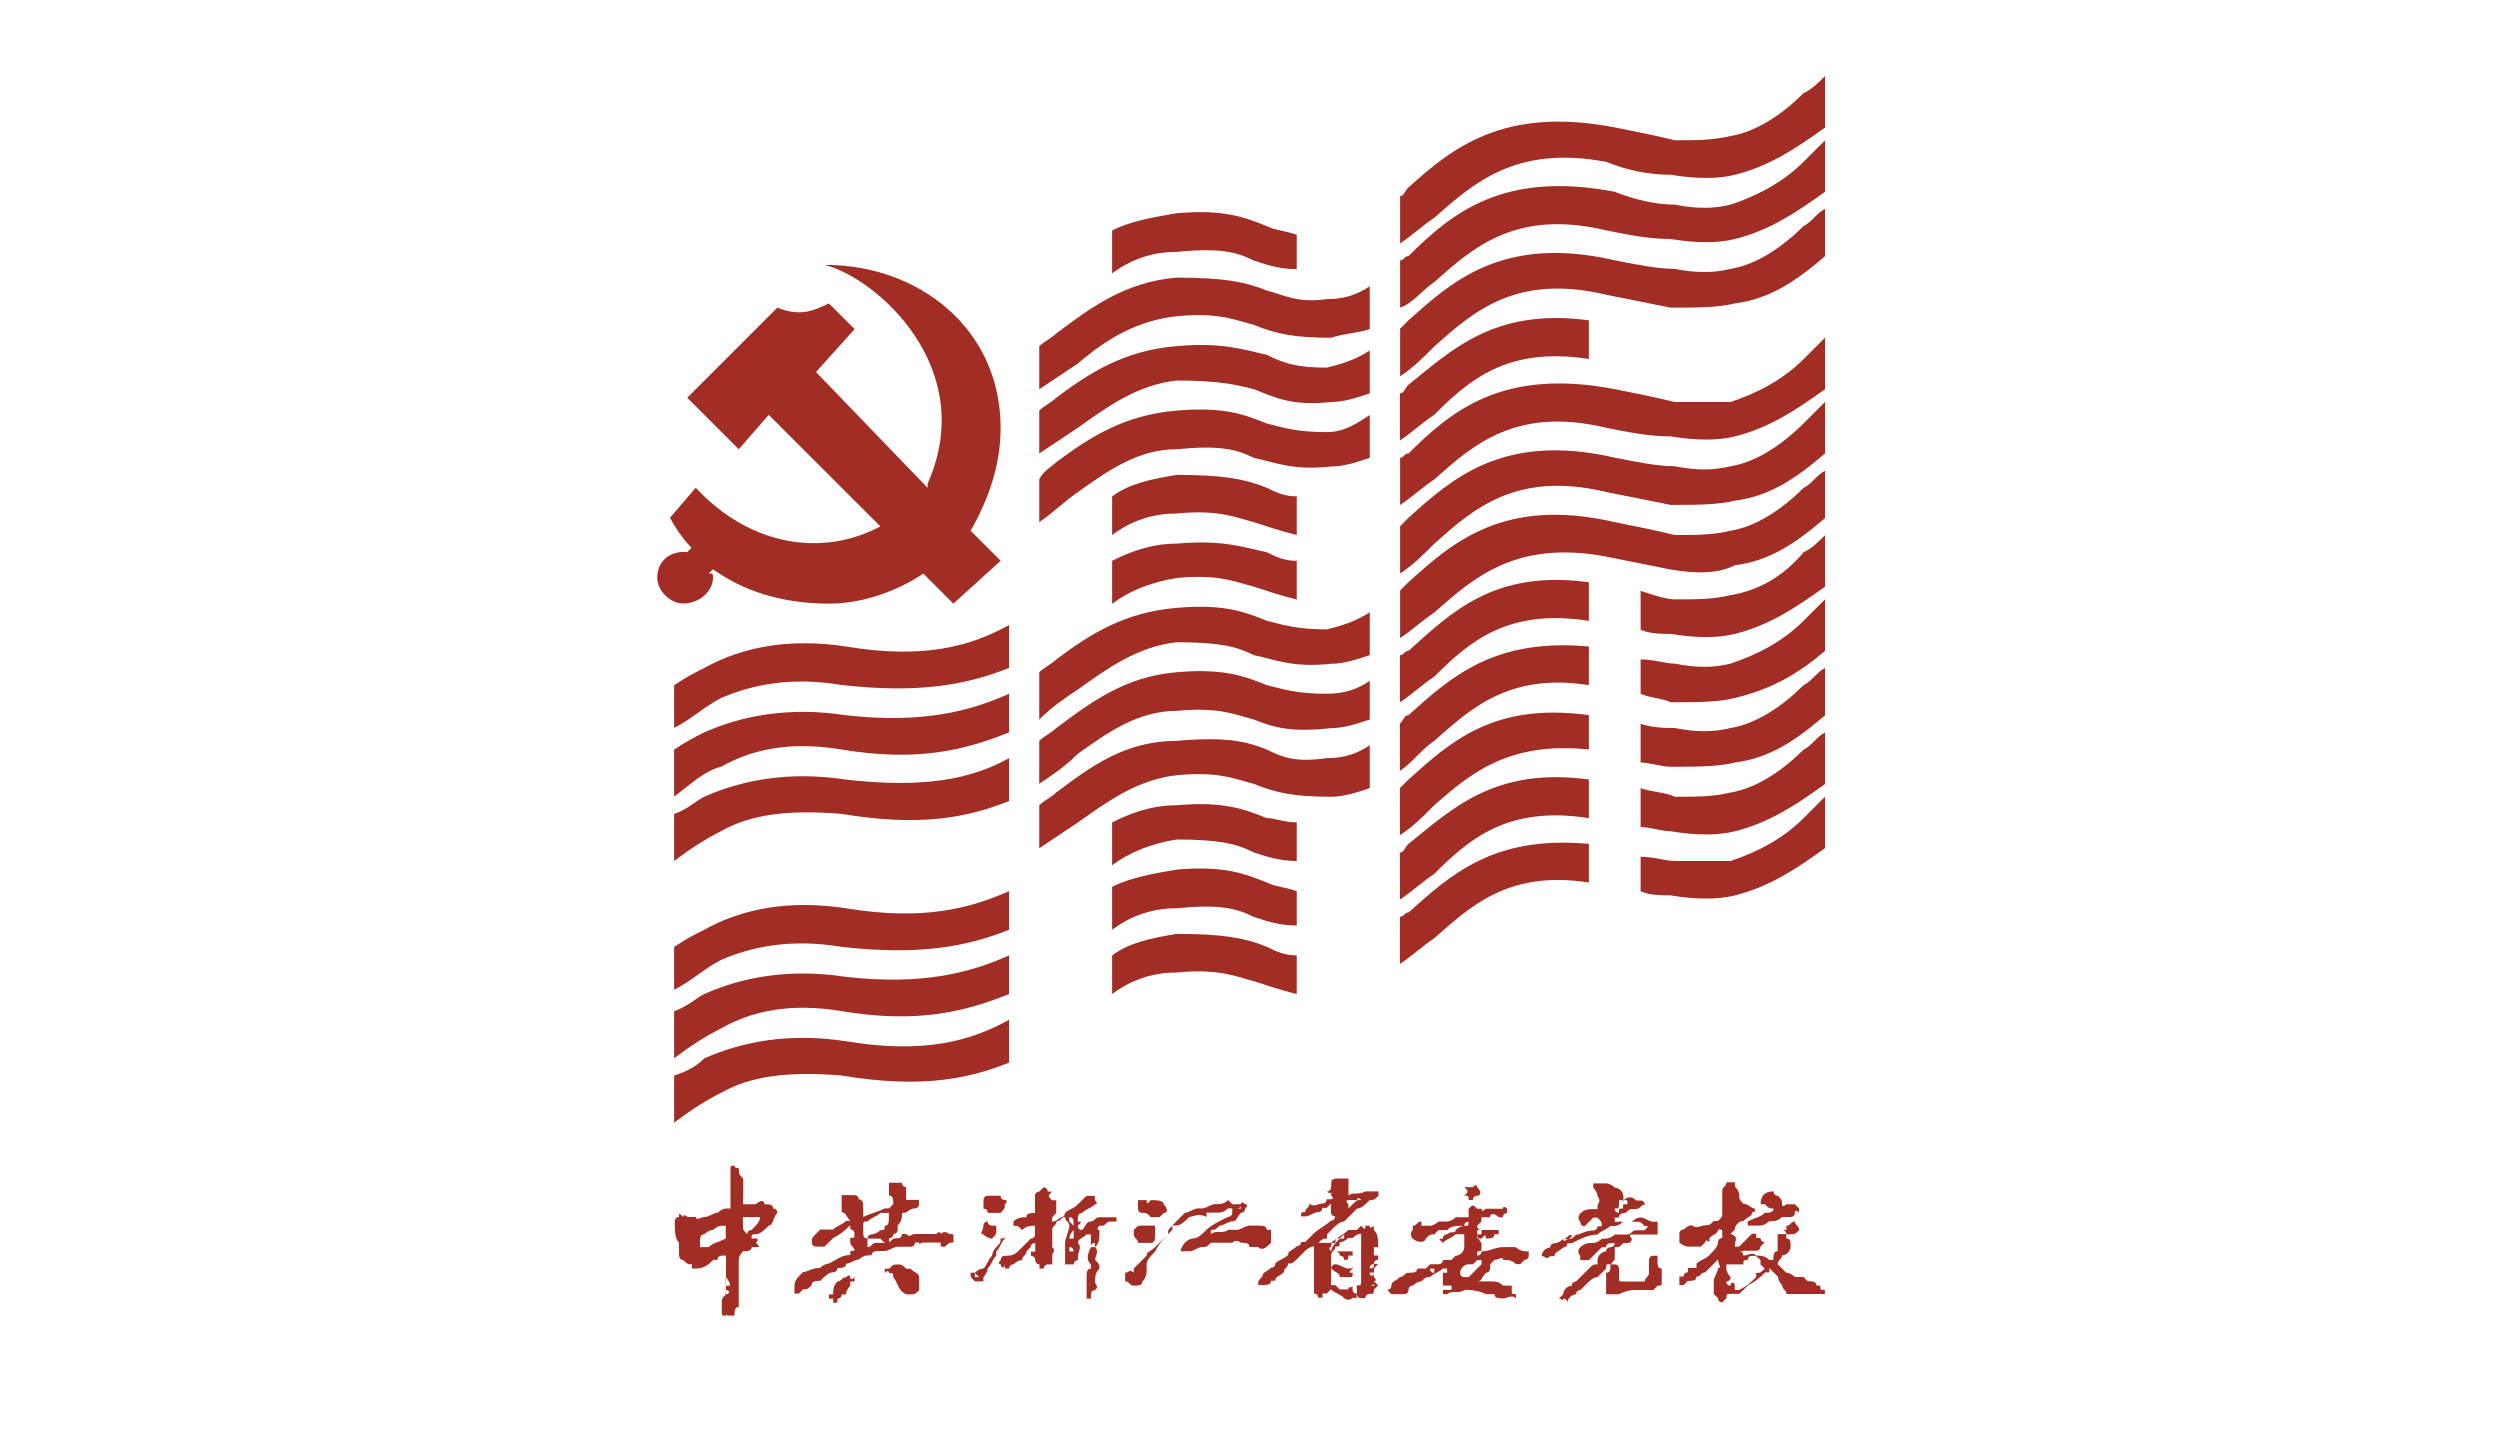 <?xml version="1.0" encoding="utf-8"?>
<!-- Generator: Adobe Illustrator 25.0.1, SVG Export Plug-In . SVG Version: 6.00 Build 0)  -->
<svg version="1.1" id="图层_1" xmlns="http://www.w3.org/2000/svg" xmlns:xlink="http://www.w3.org/1999/xlink" x="0px" y="0px"
	 viewBox="0 0 200 115" style="enable-background:new 0 0 200 115;" xml:space="preserve">
<style type="text/css">
	.st0{fill:#004893;}
	.st1{fill:url(#SVGID_1_);}
	.st2{fill:url(#SVGID_2_);}
	.st3{fill:url(#SVGID_3_);}
	.st4{fill:url(#SVGID_4_);}
	.st5{fill:#CECFCF;}
	.st6{fill:#CFCFCF;}
	.st7{fill:#DAD9D9;}
	.st8{fill:#D4D4D4;}
	.st9{fill:#D2D2D2;}
	.st10{fill:#E7E7E6;}
	.st11{fill:#D9D9D7;}
	.st12{fill:#D8D8D8;}
	.st13{fill:#D9D9D9;}
	.st14{fill:#D7D7D5;}
	.st15{fill:#DBDCDA;}
	.st16{fill:#DADAD8;}
	.st17{fill:#DBDBDA;}
	.st18{fill:#DCDDDB;}
	.st19{fill:#842924;}
	.st20{fill:#D5D3D4;}
	.st21{fill:#D5D5D5;}
	.st22{fill:#E0DEDA;}
	.st23{fill:#CCCDCC;}
	.st24{fill:#E8D9D7;}
	.st25{fill:#E3E0DE;}
	.st26{fill:#BEBEBD;}
	.st27{fill:#E0E0DF;}
	.st28{fill:#C6C6C6;}
	.st29{fill:#C7C7C7;}
	.st30{fill:#7C3937;}
	.st31{fill:#CDCECD;}
	.st32{fill:#F3DBD5;}
	.st33{fill:#CBCBCB;}
	.st34{fill:#783732;}
	.st35{fill:#D2D7E9;}
	.st36{fill:#C9C9C9;}
	.st37{fill:#EAECF2;}
	.st38{fill:#8B373D;}
	.st39{fill:#2A3366;}
	.st40{fill:#D2D9EB;}
	.st41{fill:#2B3563;}
	.st42{fill:#BFBFD5;}
	.st43{fill:#6E2E30;}
	.st44{fill:#28315E;}
	.st45{fill:#E2E2E0;}
	.st46{fill:#E3E3E2;}
	.st47{fill:#DBDBDB;}
	.st48{fill:#D0D0D0;}
	.st49{fill:#CDCDCD;}
	.st50{fill:#E0DFDB;}
	.st51{fill:#E6DEEB;}
	.st52{fill:#D6DCCB;}
	.st53{fill:#C2C2C2;}
	.st54{fill:#202D5D;}
	.st55{fill:#172C82;}
	.st56{fill:#222E62;}
	.st57{fill:#1C2B74;}
	.st58{fill:#4D66AE;}
	.st59{fill:#CBD2E5;}
	.st60{fill:#E2E2E2;}
	.st61{fill:#D6DCD3;}
	.st62{fill:#84342D;}
	.st63{fill:#8D3634;}
	.st64{fill:#844140;}
	.st65{fill:#823B3D;}
	.st66{fill:#182D7D;}
	.st67{fill:#1D2F71;}
	.st68{fill:#DBE1EC;}
	.st69{fill:#232F5B;}
	.st70{fill:#213065;}
	.st71{fill:#DADAD9;}
	.st72{fill:#DBDBD9;}
	.st73{fill:#DADADA;}
	.st74{fill:#DDDDDE;}
	.st75{fill:#DBDAD9;}
	.st76{fill:#DADBDD;}
	.st77{fill:#E0E0E2;}
	.st78{fill:#E3E4E2;}
	.st79{fill:#D9DCE5;}
	.st80{fill:#DCE2EE;}
	.st81{fill:#262F5A;}
	.st82{fill:#252F58;}
	.st83{fill:#1F2D6A;}
	.st84{fill:#D8D8D6;}
	.st85{fill:#DDDDDC;}
	.st86{fill:#C4C4C4;}
	.st87{fill:#CECECE;}
	.st88{fill:#C8C8C8;}
	.st89{fill:#D3D3D4;}
	.st90{fill:#C0BFBF;}
	.st91{fill:#BCBCBC;}
	.st92{fill:#C8C8C7;}
	.st93{fill:#B6B6B5;}
	.st94{fill:#E5E5E3;}
	.st95{fill:#222F65;}
	.st96{fill:#D8DDED;}
	.st97{fill:#283367;}
	.st98{fill:#1D2D69;}
	.st99{fill:#192D7D;}
	.st100{fill:#D3DAEC;}
	.st101{fill:#212E5A;}
	.st102{fill:#1A2C79;}
	.st103{fill:#DDDBD4;}
	.st104{fill:#DEDCDD;}
	.st105{fill:#803C3E;}
	.st106{fill:#EDD6D5;}
	.st107{fill:#E3E1E2;}
	.st108{fill:#1C2D70;}
	.st109{fill:#1B2E6F;}
	.st110{fill:#1B2D71;}
	.st111{fill:#1D2C67;}
	.st112{fill:#7B3738;}
	.st113{fill:#253577;}
	.st114{fill:#EEDBD6;}
	.st115{fill:#C1C7D4;}
	.st116{fill:#2B356C;}
	.st117{fill:#1D2D5E;}
	.st118{fill:#153188;}
	.st119{fill:#22367A;}
	.st120{fill:#172C83;}
	.st121{fill:#193073;}
	.st122{fill:#903637;}
	.st123{fill:#863A3D;}
	.st124{fill:#142E85;}
	.st125{fill:#1B2D77;}
	.st126{fill:#DAD9D8;}
	.st127{fill:#E2E1E0;}
	.st128{fill:#E0DFE3;}
	.st129{fill:#1B2D79;}
	.st130{fill:#1D2F6C;}
	.st131{fill:#E0E6D8;}
	.st132{fill:#E4E9F5;}
	.st133{fill:#383D70;}
	.st134{fill:#DCDBD4;}
	.st135{fill:#E6DDD3;}
	.st136{fill:#D7D7D7;}
	.st137{fill:#D3DCEF;}
	.st138{fill:#E4E8F1;}
	.st139{fill:#FFFFFF;}
	.st140{fill:#1C2D74;}
	.st141{fill:#192D7F;}
	.st142{fill:#B9B9B9;}
	.st143{fill:#B4B4B3;}
	.st144{fill:#CACACA;}
	.st145{fill:#DEDEDE;}
	.st146{fill:#E4E4E4;}
	.st147{fill:#162C89;}
	.st148{fill:#162B87;}
	.st149{fill:#192C7D;}
	.st150{fill:#E5E3DC;}
	.st151{fill:#DDDFD1;}
	.st152{fill:#D9CEC3;}
	.st153{fill:#F3DAD2;}
	.st154{fill:#E3D1C8;}
	.st155{fill:#ECD9CF;}
	.st156{fill:#E9D8D4;}
	.st157{fill:#843937;}
	.st158{fill:#E4E6F2;}
	.st159{fill:#182D82;}
	.st160{fill:#222F5E;}
	.st161{fill:#1B2C73;}
	.st162{fill:#893232;}
	.st163{fill:#873234;}
	.st164{fill:#E9E3DF;}
	.st165{fill:#8C2C2D;}
	.st166{fill:#95363F;}
	.st167{fill:#783A3A;}
	.st168{fill:#963435;}
	.st169{fill:#7E3A38;}
	.st170{fill:#953432;}
	.st171{fill:#DFDEDC;}
	.st172{fill:#9F3333;}
	.st173{fill:#913230;}
	.st174{fill:#9D3435;}
	.st175{fill:#E5E5E4;}
	.st176{fill:#E3E3E1;}
	.st177{fill:#E9D7D6;}
	.st178{fill:#B03837;}
	.st179{fill:#823A3D;}
	.st180{fill:#EED9CD;}
	.st181{fill:#D7DFEE;}
	.st182{fill:#AD3431;}
	.st183{fill:#B64B4A;}
	.st184{fill:#1A3280;}
	.st185{fill:#2A3673;}
	.st186{fill:#89302A;}
	.st187{fill:#263263;}
	.st188{fill:#F1D6CD;}
	.st189{fill:#DFDFE2;}
	.st190{fill:#A14C4A;}
	.st191{fill:#27325F;}
	.st192{fill:#9A3E35;}
	.st193{fill:#1D2E6A;}
	.st194{fill:#E7DEE3;}
	.st195{fill:#2B3566;}
	.st196{fill:#D6DFF0;}
	.st197{fill:#8D2C2A;}
	.st198{fill:#A13837;}
	.st199{fill:#242D55;}
	.st200{fill:#873837;}
	.st201{fill:#203278;}
	.st202{fill:#72282A;}
	.st203{fill:#8F3F3F;}
	.st204{fill:#8A4344;}
	.st205{fill:#182C7F;}
	.st206{fill:#1B2E74;}
	.st207{fill:#99373B;}
	.st208{fill:#833934;}
	.st209{fill:#A05A54;}
	.st210{fill:#D9D9D8;}
	.st211{fill:#E0E7F0;}
	.st212{fill:#C6C5C5;}
	.st213{fill:#CCCCCB;}
	.st214{fill:#B2B1B1;}
	.st215{fill:#BDBDBC;}
	.st216{fill:#BABABA;}
	.st217{fill:#BFBFBE;}
	.st218{fill:#1C2F68;}
	.st219{fill:#CFD0CF;}
	.st220{fill:#E4E8F4;}
	.st221{fill:#B3B3B2;}
	.st222{fill:#243264;}
	.st223{fill:#DEE4F1;}
	.st224{fill:#E2EAF3;}
	.st225{fill:#A0A9D0;}
	.st226{fill:#1C2F69;}
	.st227{fill:#47569D;}
	.st228{fill:#D6D6D6;}
	.st229{fill:#AAA9A9;}
	.st230{fill:#BCBCBB;}
	.st231{fill:#DCDCDC;}
	.st232{fill:#DFDFDF;}
	.st233{fill:#C1C1C1;}
	.st234{fill:#CCCCCC;}
	.st235{fill:#D2D3D3;}
	.st236{fill:#853F3D;}
	.st237{fill:#943130;}
	.st238{fill:#8E3C3E;}
	.st239{fill:#D4CAC0;}
	.st240{fill:#F5E1DE;}
	.st241{fill:#E2DED8;}
	.st242{fill:#963034;}
	.st243{fill:#C03634;}
	.st244{fill:#993235;}
	.st245{fill:#8B3A3F;}
	.st246{fill:#803639;}
	.st247{fill:#7F3534;}
	.st248{fill:#803A3E;}
	.st249{fill:#7C3534;}
	.st250{fill:#A83337;}
	.st251{fill:#EDD8D7;}
	.st252{fill:#B53B3B;}
	.st253{fill:#813434;}
	.st254{fill:#A63433;}
	.st255{fill:#922D3E;}
	.st256{fill:#8F3237;}
	.st257{fill:#A63434;}
	.st258{fill:#9D3A3C;}
	.st259{fill:#A3413F;}
	.st260{fill:#562D31;}
	.st261{fill:#A13737;}
	.st262{fill:#F0D6D0;}
	.st263{fill:#833A3C;}
	.st264{fill:#DBD9DC;}
	.st265{fill:#D7D8CE;}
	.st266{fill:#D7D7C8;}
	.st267{fill:#D9D3DE;}
	.st268{fill:#D4D2DF;}
	.st269{fill:#DAD7E3;}
	.st270{fill:#D4D5D1;}
	.st271{fill:#DCDBDA;}
	.st272{fill:#EAD1CF;}
	.st273{fill:#DACDCF;}
	.st274{fill:#DEDEE0;}
	.st275{fill:#D8D8E4;}
	.st276{fill:#DEDDE7;}
	.st277{fill:#D7DDD3;}
	.st278{fill:#E2DFED;}
	.st279{fill:#DDE2CE;}
	.st280{fill:#CBD0E1;}
	.st281{fill:#192E7D;}
	.st282{fill:#1B2E7B;}
	.st283{fill:#112E8A;}
	.st284{fill:#973435;}
	.st285{fill:#E8D3D2;}
	.st286{fill:#E4CFCB;}
	.st287{fill:#ECD2CF;}
	.st288{fill:#ECCED0;}
	.st289{fill:#E9D6DF;}
	.st290{fill:#993636;}
	.st291{fill:#963332;}
	.st292{fill:#AA3436;}
	.st293{fill:#A23538;}
	.st294{fill:#9C3439;}
	.st295{fill:#B2363A;}
	.st296{fill:#772C2A;}
	.st297{fill:#DCE0D0;}
	.st298{fill:#993538;}
	.st299{fill:#954446;}
	.st300{fill:#903D42;}
	.st301{fill:#212F5F;}
	.st302{fill:#1D2D71;}
	.st303{fill:#1A2E74;}
	.st304{fill:#ABBDE1;}
	.st305{fill:#1A2D7A;}
	.st306{fill:#1C2E6A;}
	.st307{fill:#1A2E79;}
	.st308{fill:#DDE3DC;}
	.st309{fill:#B03A40;}
	.st310{fill:#232F5F;}
	.st311{fill:#1B2E6C;}
	.st312{fill:#152D85;}
	.st313{fill:#993632;}
	.st314{fill:#9B3736;}
	.st315{fill:#9F3634;}
	.st316{fill:#9F373B;}
	.st317{fill:#203068;}
	.st318{fill:#7D363A;}
	.st319{fill:#F2DFE1;}
	.st320{fill:#E6CECB;}
	.st321{fill:#7F3536;}
	.st322{fill:#C5C4C4;}
	.st323{fill:#CFD1E7;}
	.st324{fill:#24325E;}
	.st325{fill:#2A3467;}
	.st326{fill:#1D2E74;}
	.st327{fill:#263167;}
	.st328{fill:#283564;}
	.st329{fill:#9AA4D1;}
	.st330{fill:#BC3634;}
	.st331{fill:#AF3237;}
	.st332{fill:#A13532;}
	.st333{fill:#E5DFDD;}
	.st334{fill:#E9CBC9;}
	.st335{fill:#9B3536;}
	.st336{fill:#9B3338;}
	.st337{fill:#9B3231;}
	.st338{fill:#C43734;}
	.st339{fill:#C53836;}
	.st340{fill:#B7382C;}
	.st341{fill:#D22F36;}
	.st342{fill:#933637;}
	.st343{fill:#913532;}
	.st344{fill:#925551;}
	.st345{fill:#95342F;}
	.st346{fill:#8D332A;}
	.st347{fill:#BA3736;}
	.st348{fill:#BB3833;}
	.st349{fill:#AE3636;}
	.st350{fill:#963637;}
	.st351{fill:#7F3C3C;}
	.st352{fill:#C33836;}
	.st353{fill:#BC3837;}
	.st354{fill:#B12B29;}
	.st355{fill:#A53737;}
	.st356{fill:#BA3831;}
	.st357{fill:#DCDDCE;}
	.st358{fill:#D6DFCB;}
	.st359{fill:#D5D9C6;}
	.st360{fill:#E2DFDD;}
	.st361{fill:#8A3D3B;}
	.st362{fill:#842C2B;}
	.st363{fill:#F0D0CD;}
	.st364{fill:#E9D3CE;}
	.st365{fill:#F1D2D4;}
	.st366{fill:#EACACB;}
	.st367{fill:#61444C;}
	.st368{fill:#DDDADF;}
	.st369{fill:#DEE0D7;}
	.st370{fill:#D4DBEC;}
	.st371{fill:#1A2D7B;}
	.st372{fill:#263476;}
	.st373{fill:#D4D7E7;}
	.st374{fill:#CDD1E4;}
	.st375{fill:#1C2D6D;}
	.st376{fill:#565F8E;}
	.st377{fill:#253474;}
	.st378{fill:#222F6A;}
	.st379{fill:#DCDACD;}
	.st380{fill:#1B2D78;}
	.st381{fill:#1B2D73;}
	.st382{fill:#1B2F6D;}
	.st383{fill:#182E80;}
	.st384{fill:#142E89;}
	.st385{fill:#1D2B58;}
	.st386{fill:#152C86;}
	.st387{fill:#182E7F;}
	.st388{fill:#182A84;}
	.st389{fill:#1C2C6F;}
	.st390{fill:#162C85;}
	.st391{fill:#9C3633;}
	.st392{fill:#9E3333;}
	.st393{fill:#9C3434;}
	.st394{fill:#A53D40;}
	.st395{fill:#BA3332;}
	.st396{fill:#9F4443;}
	.st397{fill:#A43533;}
	.st398{fill:#1B2E7A;}
	.st399{fill:#182C80;}
	.st400{fill:#1C2D75;}
	.st401{fill:#A63436;}
	.st402{fill:#1C2E6B;}
	.st403{fill:#1A2E76;}
	.st404{fill:#1C2D6E;}
	.st405{fill:#192F75;}
	.st406{fill:#B73735;}
	.st407{fill:#BC373C;}
	.st408{fill:#1C2E67;}
	.st409{fill:#7D3A3C;}
	.st410{fill:#ECD4D8;}
	.st411{fill:#EAD5D3;}
	.st412{fill:#8C2F31;}
	.st413{fill:#853C39;}
	.st414{fill:#1A2C77;}
	.st415{fill:#122E8C;}
	.st416{fill:#122D8A;}
	.st417{fill:#212D5C;}
	.st418{fill:#DAE2DC;}
	.st419{fill:#E4C4C1;}
	.st420{fill:#953131;}
	.st421{fill:#913B40;}
	.st422{fill:#9D3332;}
	.st423{fill:#803E3D;}
	.st424{fill:#C63735;}
	.st425{fill:#CC3333;}
	.st426{fill:#C73839;}
	.st427{fill:#D13434;}
	.st428{fill:#BE3A38;}
	.st429{fill:#C2343C;}
	.st430{fill:#BA3936;}
	.st431{fill:#B8393A;}
	.st432{fill:#BF3838;}
	.st433{fill:#AE3838;}
	.st434{fill:#B73139;}
	.st435{fill:#A54947;}
	.st436{fill:#F5D7D5;}
	.st437{fill:#A1373E;}
	.st438{fill:#874246;}
	.st439{fill:#8A4246;}
	.st440{fill:#954246;}
	.st441{fill:#A81F28;}
	.st442{fill:#ECEFE6;}
	.st443{fill:#9C4551;}
	.st444{fill:#933F41;}
	.st445{fill:#A64342;}
	.st446{fill:#263269;}
	.st447{fill:#393D68;}
	.st448{fill:#2C366A;}
	.st449{fill:#132E89;}
	.st450{fill:#1E2C5C;}
	.st451{fill:#1C3086;}
	.st452{fill:#112F8D;}
	.st453{fill:#324394;}
	.st454{fill:#172D7F;}
	.st455{fill:#B63534;}
	.st456{fill:#A43333;}
	.st457{fill:#B23533;}
	.st458{fill:#BF3534;}
	.st459{fill:#C13534;}
	.st460{fill:#B23234;}
	.st461{fill:#C53736;}
	.st462{fill:#B63735;}
	.st463{fill:#B53637;}
	.st464{fill:#172242;}
	.st465{fill:#202F70;}
	.st466{fill:#142D85;}
	.st467{fill:#C43532;}
	.st468{fill:#C33634;}
	.st469{fill:#C43737;}
	.st470{fill:#CF3431;}
	.st471{fill:#CD3331;}
	.st472{fill:#E73B3A;}
	.st473{fill:#DD3834;}
	.st474{fill:#D83434;}
	.st475{fill:#CD3433;}
	.st476{fill:#E73738;}
	.st477{fill:#DE3334;}
	.st478{fill:#DE3436;}
	.st479{fill:#A44444;}
	.st480{fill:#C23738;}
	.st481{fill:#B43933;}
	.st482{fill:#1E2C5D;}
	.st483{fill:#183077;}
	.st484{fill:#C13431;}
	.st485{fill:#B83533;}
	.st486{fill:#B73836;}
	.st487{fill:#D73331;}
	.st488{fill:#E73736;}
	.st489{fill-rule:evenodd;clip-rule:evenodd;fill:#004097;}
	.st490{fill:#004097;}
	.st491{fill-rule:evenodd;clip-rule:evenodd;fill:#00706B;}
	.st492{fill-rule:evenodd;clip-rule:evenodd;fill:url(#SVGID_5_);}
	.st493{fill-rule:evenodd;clip-rule:evenodd;fill:url(#SVGID_6_);}
	.st494{fill-rule:evenodd;clip-rule:evenodd;fill:url(#SVGID_7_);}
	.st495{fill-rule:evenodd;clip-rule:evenodd;fill:url(#SVGID_8_);}
	.st496{fill-rule:evenodd;clip-rule:evenodd;fill:url(#SVGID_9_);}
	.st497{clip-path:url(#SVGID_12_);}
	.st498{clip-path:url(#SVGID_13_);}
	.st499{clip-path:url(#SVGID_15_);fill:#221613;}
	.st500{clip-path:url(#SVGID_15_);fill:#07917D;}
	.st501{fill:#07917D;}
	.st502{fill:#221613;}
	.st503{clip-path:url(#SVGID_18_);}
	.st504{clip-path:url(#SVGID_19_);}
	.st505{clip-path:url(#SVGID_21_);fill:#07569F;}
	.st506{clip-path:url(#SVGID_21_);fill:#040000;}
	.st507{fill:#07569F;}
	.st508{fill:#040000;}
	.st509{clip-path:url(#SVGID_23_);}
	.st510{clip-path:url(#SVGID_25_);fill:#040000;}
	.st511{clip-path:url(#SVGID_25_);fill:#BB1B21;}
	
		.st512{clip-path:url(#SVGID_25_);fill:none;stroke:#FFFFFF;stroke-width:0.062;stroke-linecap:round;stroke-linejoin:round;stroke-miterlimit:10;}
	.st513{fill:#D61518;}
	.st514{fill:#003E8B;}
	.st515{fill-rule:evenodd;clip-rule:evenodd;fill:#040000;}
	.st516{fill:#0D3387;}
	.st517{fill:#00A0E9;}
	.st518{fill-rule:evenodd;clip-rule:evenodd;fill:#00A0E9;}
	.st519{clip-path:url(#SVGID_27_);}
	.st520{clip-path:url(#SVGID_29_);fill:#003E78;}
	
		.st521{clip-path:url(#SVGID_29_);fill:none;stroke:#FFFFFF;stroke-width:0.203;stroke-linecap:round;stroke-linejoin:round;stroke-miterlimit:10;}
	.st522{fill:#0061A6;}
	.st523{fill:#D7000F;}
	.st524{fill:#00408E;}
	.st525{clip-path:url(#SVGID_31_);}
	.st526{clip-path:url(#SVGID_33_);}
	.st527{clip-path:url(#SVGID_33_);fill:#0862A9;}
	.st528{clip-path:url(#SVGID_33_);fill:#7C8286;}
	
		.st529{clip-path:url(#SVGID_33_);fill:none;stroke:#FFFFFF;stroke-width:0.165;stroke-linecap:round;stroke-linejoin:round;stroke-miterlimit:10;}
	.st530{clip-path:url(#SVGID_33_);fill-rule:evenodd;clip-rule:evenodd;fill:#7C8286;}
	.st531{fill:#1163AA;}
	.st532{fill:#2EA86D;}
	.st533{fill-rule:evenodd;clip-rule:evenodd;fill:none;stroke:#005BAB;}
	.st534{fill:#D70B17;}
	.st535{fill:#005BAB;}
	.st536{fill:#595757;}
	.st537{clip-path:url(#SVGID_41_);}
	.st538{clip-path:url(#SVGID_43_);fill-rule:evenodd;clip-rule:evenodd;fill:#656464;}
	.st539{clip-path:url(#SVGID_43_);fill-rule:evenodd;clip-rule:evenodd;fill:#B0871D;}
	.st540{clip-path:url(#SVGID_43_);fill-rule:evenodd;clip-rule:evenodd;fill:#781A7C;}
	
		.st541{clip-path:url(#SVGID_43_);fill:none;stroke:#FFFFFF;stroke-width:0.113;stroke-linecap:round;stroke-linejoin:round;stroke-miterlimit:10;}
	.st542{fill:#C8161D;}
	.st543{fill:#717171;}
	.st544{clip-path:url(#SVGID_46_);}
	.st545{clip-path:url(#SVGID_47_);}
	.st546{clip-path:url(#SVGID_49_);fill:#717171;}
	.st547{clip-path:url(#SVGID_49_);fill:#234483;}
	.st548{clip-path:url(#SVGID_49_);fill:#404C8B;}
	.st549{clip-path:url(#SVGID_49_);fill:#58A547;}
	.st550{clip-path:url(#SVGID_49_);fill:#33A49A;}
	.st551{clip-path:url(#SVGID_49_);fill:#3686B5;}
	.st552{clip-path:url(#SVGID_51_);}
	.st553{clip-path:url(#SVGID_53_);fill:#3D3939;}
	
		.st554{clip-path:url(#SVGID_53_);fill:none;stroke:#FFFFFF;stroke-width:0.033;stroke-linecap:round;stroke-linejoin:round;stroke-miterlimit:10;}
	.st555{clip-path:url(#SVGID_53_);}
	.st556{clip-path:url(#SVGID_55_);}
	.st557{clip-path:url(#SVGID_53_);fill-rule:evenodd;clip-rule:evenodd;fill:#FFFFFF;}
	.st558{fill:#C70026;}
	.st559{fill:#008375;}
	.st560{fill:#00A63C;}
	.st561{fill:#103675;}
	.st562{fill:#231815;}
	.st563{fill-rule:evenodd;clip-rule:evenodd;fill:#27417A;}
	.st564{fill-rule:evenodd;clip-rule:evenodd;fill:#959495;}
	.st565{fill-rule:evenodd;clip-rule:evenodd;fill:#211613;}
	.st566{clip-path:url(#SVGID_60_);}
	.st567{clip-path:url(#SVGID_61_);}
	.st568{clip-path:url(#SVGID_63_);fill-rule:evenodd;clip-rule:evenodd;fill:#1D2975;}
	.st569{clip-path:url(#SVGID_63_);fill:#1D2975;}
	.st570{clip-path:url(#SVGID_63_);fill:none;stroke:#1D2975;stroke-width:0.852;stroke-miterlimit:22.926;}
	.st571{clip-path:url(#SVGID_66_);}
	.st572{clip-path:url(#SVGID_67_);}
	.st573{clip-path:url(#SVGID_69_);fill-rule:evenodd;clip-rule:evenodd;fill:#015897;}
	.st574{clip-path:url(#SVGID_69_);fill-rule:evenodd;clip-rule:evenodd;fill:#6993C6;}
	.st575{clip-path:url(#SVGID_69_);fill-rule:evenodd;clip-rule:evenodd;fill:#211E1F;}
	.st576{fill:#18AB52;}
	.st577{fill:url(#SVGID_70_);}
	.st578{fill:url(#SVGID_71_);}
	.st579{fill:url(#SVGID_72_);}
	.st580{fill:url(#SVGID_73_);}
	.st581{fill:url(#SVGID_74_);}
	.st582{fill:url(#SVGID_75_);}
	.st583{fill:url(#SVGID_76_);}
	.st584{fill:url(#SVGID_77_);}
	.st585{fill-rule:evenodd;clip-rule:evenodd;fill:#048D7A;}
	.st586{clip-path:url(#SVGID_79_);}
	.st587{clip-path:url(#SVGID_81_);fill-rule:evenodd;clip-rule:evenodd;fill:#E19E23;}
	.st588{fill-rule:evenodd;clip-rule:evenodd;fill:#A22D24;}
	.st589{fill:#A22D24;}
	.st590{clip-path:url(#SVGID_83_);}
	.st591{clip-path:url(#SVGID_85_);fill-rule:evenodd;clip-rule:evenodd;fill:#A22D24;}
	.st592{clip-path:url(#SVGID_85_);fill:#A22D24;}
	.st593{fill-rule:evenodd;clip-rule:evenodd;fill:#9A1E23;}
	.st594{fill-rule:evenodd;clip-rule:evenodd;fill:#FFFFFF;}
	.st595{fill:#23318E;}
	.st596{fill:#00AEEB;}
	.st597{clip-path:url(#SVGID_87_);}
	.st598{clip-path:url(#SVGID_89_);fill-rule:evenodd;clip-rule:evenodd;fill:#01458C;}
	.st599{clip-path:url(#SVGID_89_);fill:#221713;}
	.st600{fill:#D51719;}
	.st601{fill:#2673B9;}
	.st602{fill-rule:evenodd;clip-rule:evenodd;fill:#E50012;}
	.st603{fill:none;stroke:#E50012;stroke-width:0.034;stroke-miterlimit:22.926;}
	.st604{fill:none;stroke:#E50012;stroke-width:0.126;stroke-miterlimit:22.926;}
	.st605{fill-rule:evenodd;clip-rule:evenodd;fill:#F5AA00;}
	.st606{fill-rule:evenodd;clip-rule:evenodd;fill:#231815;}
	.st607{clip-path:url(#SVGID_91_);}
	.st608{clip-path:url(#SVGID_93_);fill-rule:evenodd;clip-rule:evenodd;fill:#162A4F;}
	.st609{clip-path:url(#SVGID_95_);fill-rule:evenodd;clip-rule:evenodd;fill:#1D2B5B;}
	
		.st610{clip-path:url(#SVGID_95_);fill:none;stroke:#FFFFFF;stroke-width:0.179;stroke-linecap:round;stroke-linejoin:round;stroke-miterlimit:10;}
	.st611{clip-path:url(#SVGID_95_);fill-rule:evenodd;clip-rule:evenodd;fill:#2999CB;}
	.st612{clip-path:url(#SVGID_95_);fill-rule:evenodd;clip-rule:evenodd;fill:#2698CA;}
	.st613{clip-path:url(#SVGID_95_);fill-rule:evenodd;clip-rule:evenodd;fill:#2696C9;}
	.st614{clip-path:url(#SVGID_95_);fill-rule:evenodd;clip-rule:evenodd;fill:#2694C7;}
	.st615{clip-path:url(#SVGID_95_);fill-rule:evenodd;clip-rule:evenodd;fill:#2694C6;}
	.st616{clip-path:url(#SVGID_95_);fill-rule:evenodd;clip-rule:evenodd;fill:#2793C7;}
	.st617{clip-path:url(#SVGID_95_);fill-rule:evenodd;clip-rule:evenodd;fill:#2391C6;}
	.st618{clip-path:url(#SVGID_95_);fill-rule:evenodd;clip-rule:evenodd;fill:#2391C5;}
	.st619{clip-path:url(#SVGID_95_);fill-rule:evenodd;clip-rule:evenodd;fill:#228FC4;}
	.st620{clip-path:url(#SVGID_95_);fill-rule:evenodd;clip-rule:evenodd;fill:#248EC3;}
	.st621{clip-path:url(#SVGID_95_);fill-rule:evenodd;clip-rule:evenodd;fill:#258EC3;}
	.st622{clip-path:url(#SVGID_95_);fill-rule:evenodd;clip-rule:evenodd;fill:#208FC2;}
	.st623{clip-path:url(#SVGID_95_);fill-rule:evenodd;clip-rule:evenodd;fill:#228EC3;}
	.st624{clip-path:url(#SVGID_95_);fill-rule:evenodd;clip-rule:evenodd;fill:#248DC2;}
	.st625{clip-path:url(#SVGID_95_);fill-rule:evenodd;clip-rule:evenodd;fill:#208DC2;}
	.st626{clip-path:url(#SVGID_95_);fill-rule:evenodd;clip-rule:evenodd;fill:#258CC2;}
	.st627{clip-path:url(#SVGID_95_);fill-rule:evenodd;clip-rule:evenodd;fill:#228CC0;}
	.st628{clip-path:url(#SVGID_95_);fill-rule:evenodd;clip-rule:evenodd;fill:#238BC0;}
	.st629{clip-path:url(#SVGID_95_);fill-rule:evenodd;clip-rule:evenodd;fill:#218AC0;}
	.st630{clip-path:url(#SVGID_95_);fill-rule:evenodd;clip-rule:evenodd;fill:#238ABF;}
	.st631{clip-path:url(#SVGID_95_);fill-rule:evenodd;clip-rule:evenodd;fill:#2089BE;}
	.st632{clip-path:url(#SVGID_95_);fill-rule:evenodd;clip-rule:evenodd;fill:#1F87BE;}
	.st633{clip-path:url(#SVGID_95_);fill-rule:evenodd;clip-rule:evenodd;fill:#2186BD;}
	.st634{clip-path:url(#SVGID_95_);fill-rule:evenodd;clip-rule:evenodd;fill:#2186BC;}
	.st635{clip-path:url(#SVGID_95_);fill-rule:evenodd;clip-rule:evenodd;fill:#2385BC;}
	.st636{clip-path:url(#SVGID_95_);fill-rule:evenodd;clip-rule:evenodd;fill:#2185BB;}
	.st637{clip-path:url(#SVGID_95_);fill-rule:evenodd;clip-rule:evenodd;fill:#2284BC;}
	.st638{clip-path:url(#SVGID_95_);fill-rule:evenodd;clip-rule:evenodd;fill:#1E84BB;}
	.st639{clip-path:url(#SVGID_95_);fill-rule:evenodd;clip-rule:evenodd;fill:#1F84BA;}
	.st640{clip-path:url(#SVGID_95_);fill-rule:evenodd;clip-rule:evenodd;fill:#2183BA;}
	.st641{clip-path:url(#SVGID_95_);fill-rule:evenodd;clip-rule:evenodd;fill:#2282BA;}
	.st642{clip-path:url(#SVGID_95_);fill-rule:evenodd;clip-rule:evenodd;fill:#2382B9;}
	.st643{clip-path:url(#SVGID_95_);fill-rule:evenodd;clip-rule:evenodd;fill:#2081BA;}
	.st644{clip-path:url(#SVGID_95_);fill-rule:evenodd;clip-rule:evenodd;fill:#2081B9;}
	.st645{clip-path:url(#SVGID_95_);fill-rule:evenodd;clip-rule:evenodd;fill:#2180B9;}
	.st646{clip-path:url(#SVGID_95_);fill-rule:evenodd;clip-rule:evenodd;fill:#2380B8;}
	.st647{clip-path:url(#SVGID_95_);fill-rule:evenodd;clip-rule:evenodd;fill:#1E7FB7;}
	.st648{clip-path:url(#SVGID_95_);fill-rule:evenodd;clip-rule:evenodd;fill:#2180B6;}
	.st649{clip-path:url(#SVGID_95_);fill-rule:evenodd;clip-rule:evenodd;fill:#207EB6;}
	.st650{clip-path:url(#SVGID_95_);fill-rule:evenodd;clip-rule:evenodd;fill:#1D7DB6;}
	.st651{clip-path:url(#SVGID_95_);fill-rule:evenodd;clip-rule:evenodd;fill:#1B7DB5;}
	.st652{clip-path:url(#SVGID_95_);fill-rule:evenodd;clip-rule:evenodd;fill:#1D7CB5;}
	.st653{clip-path:url(#SVGID_95_);fill-rule:evenodd;clip-rule:evenodd;fill:#1E7CB3;}
	.st654{clip-path:url(#SVGID_95_);fill-rule:evenodd;clip-rule:evenodd;fill:#1C7AB4;}
	.st655{clip-path:url(#SVGID_95_);fill-rule:evenodd;clip-rule:evenodd;fill:#1C7AB3;}
	.st656{clip-path:url(#SVGID_95_);fill-rule:evenodd;clip-rule:evenodd;fill:#1C7AB2;}
	.st657{clip-path:url(#SVGID_95_);fill-rule:evenodd;clip-rule:evenodd;fill:#1B79B3;}
	.st658{clip-path:url(#SVGID_95_);fill-rule:evenodd;clip-rule:evenodd;fill:#1E77B2;}
	.st659{clip-path:url(#SVGID_95_);fill-rule:evenodd;clip-rule:evenodd;fill:#1F77B1;}
	.st660{clip-path:url(#SVGID_95_);fill-rule:evenodd;clip-rule:evenodd;fill:#1D78B1;}
	.st661{clip-path:url(#SVGID_95_);fill-rule:evenodd;clip-rule:evenodd;fill:#1E78B1;}
	.st662{clip-path:url(#SVGID_95_);fill-rule:evenodd;clip-rule:evenodd;fill:#1E76B0;}
	.st663{clip-path:url(#SVGID_95_);fill-rule:evenodd;clip-rule:evenodd;fill:#1A74AF;}
	.st664{clip-path:url(#SVGID_95_);fill-rule:evenodd;clip-rule:evenodd;fill:#1D74AF;}
	.st665{clip-path:url(#SVGID_95_);fill-rule:evenodd;clip-rule:evenodd;fill:#1973AE;}
	.st666{clip-path:url(#SVGID_95_);fill-rule:evenodd;clip-rule:evenodd;fill:#1A72AE;}
	.st667{clip-path:url(#SVGID_95_);fill-rule:evenodd;clip-rule:evenodd;fill:#1971AD;}
	.st668{clip-path:url(#SVGID_95_);fill-rule:evenodd;clip-rule:evenodd;fill:#1A70AD;}
	.st669{clip-path:url(#SVGID_95_);fill-rule:evenodd;clip-rule:evenodd;fill:#1A70AC;}
	.st670{clip-path:url(#SVGID_95_);fill-rule:evenodd;clip-rule:evenodd;fill:#1C6FAC;}
	.st671{clip-path:url(#SVGID_95_);fill-rule:evenodd;clip-rule:evenodd;fill:#1C6FAB;}
	.st672{clip-path:url(#SVGID_95_);fill-rule:evenodd;clip-rule:evenodd;fill:#1A6FAB;}
	.st673{clip-path:url(#SVGID_95_);fill-rule:evenodd;clip-rule:evenodd;fill:#1B6EAB;}
	.st674{clip-path:url(#SVGID_95_);fill-rule:evenodd;clip-rule:evenodd;fill:#1A6DAA;}
	.st675{clip-path:url(#SVGID_95_);fill-rule:evenodd;clip-rule:evenodd;fill:#1A6DA9;}
	.st676{clip-path:url(#SVGID_95_);fill-rule:evenodd;clip-rule:evenodd;fill:#166BA9;}
	.st677{clip-path:url(#SVGID_95_);fill-rule:evenodd;clip-rule:evenodd;fill:#1A6BA9;}
	.st678{clip-path:url(#SVGID_95_);fill-rule:evenodd;clip-rule:evenodd;fill:#196AA6;}
	.st679{clip-path:url(#SVGID_95_);fill-rule:evenodd;clip-rule:evenodd;fill:#1568A6;}
	.st680{clip-path:url(#SVGID_95_);fill-rule:evenodd;clip-rule:evenodd;fill:#1367A6;}
	.st681{clip-path:url(#SVGID_95_);fill-rule:evenodd;clip-rule:evenodd;fill:#1566A5;}
	.st682{clip-path:url(#SVGID_95_);fill-rule:evenodd;clip-rule:evenodd;fill:#1365A5;}
	.st683{clip-path:url(#SVGID_95_);fill-rule:evenodd;clip-rule:evenodd;fill:#1365A4;}
	.st684{clip-path:url(#SVGID_95_);fill-rule:evenodd;clip-rule:evenodd;fill:#1564A4;}
	.st685{clip-path:url(#SVGID_95_);fill-rule:evenodd;clip-rule:evenodd;fill:#1664A3;}
	.st686{clip-path:url(#SVGID_95_);fill-rule:evenodd;clip-rule:evenodd;fill:#1264A3;}
	.st687{clip-path:url(#SVGID_95_);fill-rule:evenodd;clip-rule:evenodd;fill:#1262A2;}
	.st688{clip-path:url(#SVGID_95_);fill-rule:evenodd;clip-rule:evenodd;fill:#1262A1;}
	.st689{clip-path:url(#SVGID_95_);fill-rule:evenodd;clip-rule:evenodd;fill:#1362A2;}
	.st690{clip-path:url(#SVGID_95_);fill-rule:evenodd;clip-rule:evenodd;fill:#1261A0;}
	.st691{clip-path:url(#SVGID_95_);fill-rule:evenodd;clip-rule:evenodd;fill:#0F609F;}
	.st692{clip-path:url(#SVGID_95_);fill-rule:evenodd;clip-rule:evenodd;fill:#135F9F;}
	.st693{clip-path:url(#SVGID_95_);fill-rule:evenodd;clip-rule:evenodd;fill:#125E9D;}
	.st694{clip-path:url(#SVGID_95_);fill-rule:evenodd;clip-rule:evenodd;fill:#135D9D;}
	.st695{clip-path:url(#SVGID_95_);fill-rule:evenodd;clip-rule:evenodd;fill:#105C9D;}
	.st696{clip-path:url(#SVGID_95_);fill-rule:evenodd;clip-rule:evenodd;fill:#0F5B9C;}
	.st697{clip-path:url(#SVGID_95_);fill-rule:evenodd;clip-rule:evenodd;fill:#125A9B;}
	.st698{clip-path:url(#SVGID_95_);fill-rule:evenodd;clip-rule:evenodd;fill:#0F599B;}
	.st699{clip-path:url(#SVGID_95_);fill-rule:evenodd;clip-rule:evenodd;fill:#0F5A9A;}
	.st700{clip-path:url(#SVGID_95_);fill-rule:evenodd;clip-rule:evenodd;fill:#125899;}
	.st701{clip-path:url(#SVGID_95_);fill-rule:evenodd;clip-rule:evenodd;fill:#0B5899;}
	.st702{clip-path:url(#SVGID_95_);fill-rule:evenodd;clip-rule:evenodd;fill:#135798;}
	.st703{clip-path:url(#SVGID_95_);fill-rule:evenodd;clip-rule:evenodd;fill:#115698;}
	.st704{clip-path:url(#SVGID_95_);fill-rule:evenodd;clip-rule:evenodd;fill:#105596;}
	.st705{clip-path:url(#SVGID_95_);fill-rule:evenodd;clip-rule:evenodd;fill:#0D5496;}
	.st706{clip-path:url(#SVGID_95_);fill-rule:evenodd;clip-rule:evenodd;fill:#105396;}
	.st707{clip-path:url(#SVGID_95_);fill-rule:evenodd;clip-rule:evenodd;fill:#0F5295;}
	.st708{clip-path:url(#SVGID_95_);fill-rule:evenodd;clip-rule:evenodd;fill:#0F5294;}
	.st709{clip-path:url(#SVGID_95_);fill-rule:evenodd;clip-rule:evenodd;fill:#125194;}
	.st710{clip-path:url(#SVGID_95_);fill-rule:evenodd;clip-rule:evenodd;fill:#0F5094;}
	.st711{clip-path:url(#SVGID_95_);fill-rule:evenodd;clip-rule:evenodd;fill:#124F93;}
	.st712{clip-path:url(#SVGID_95_);fill-rule:evenodd;clip-rule:evenodd;fill:#124F92;}
	.st713{clip-path:url(#SVGID_95_);fill-rule:evenodd;clip-rule:evenodd;fill:#114E92;}
	.st714{clip-path:url(#SVGID_95_);fill-rule:evenodd;clip-rule:evenodd;fill:#114E91;}
	.st715{clip-path:url(#SVGID_95_);fill-rule:evenodd;clip-rule:evenodd;fill:#134D91;}
	.st716{clip-path:url(#SVGID_95_);fill-rule:evenodd;clip-rule:evenodd;fill:#114C91;}
	.st717{clip-path:url(#SVGID_95_);fill-rule:evenodd;clip-rule:evenodd;fill:#134B8F;}
	.st718{clip-path:url(#SVGID_95_);fill-rule:evenodd;clip-rule:evenodd;fill:#114B8F;}
	.st719{clip-path:url(#SVGID_95_);fill-rule:evenodd;clip-rule:evenodd;fill:#10498F;}
	.st720{clip-path:url(#SVGID_95_);fill-rule:evenodd;clip-rule:evenodd;fill:#0C488E;}
	.st721{clip-path:url(#SVGID_95_);fill-rule:evenodd;clip-rule:evenodd;fill:#0F478C;}
	.st722{clip-path:url(#SVGID_95_);fill-rule:evenodd;clip-rule:evenodd;fill:#0B478C;}
	.st723{clip-path:url(#SVGID_95_);fill-rule:evenodd;clip-rule:evenodd;fill:#0E468B;}
	.st724{clip-path:url(#SVGID_95_);fill-rule:evenodd;clip-rule:evenodd;fill:#0B448B;}
	.st725{clip-path:url(#SVGID_95_);fill-rule:evenodd;clip-rule:evenodd;fill:#06448A;}
	.st726{clip-path:url(#SVGID_95_);fill-rule:evenodd;clip-rule:evenodd;fill:#0A438A;}
	.st727{clip-path:url(#SVGID_95_);fill-rule:evenodd;clip-rule:evenodd;fill:#0B428A;}
	.st728{clip-path:url(#SVGID_95_);fill-rule:evenodd;clip-rule:evenodd;fill:#0A4189;}
	.st729{clip-path:url(#SVGID_95_);fill-rule:evenodd;clip-rule:evenodd;fill:#0D4088;}
	.st730{clip-path:url(#SVGID_95_);fill-rule:evenodd;clip-rule:evenodd;fill:#0B3F87;}
	.st731{clip-path:url(#SVGID_95_);fill-rule:evenodd;clip-rule:evenodd;fill:#0E3E87;}
	.st732{clip-path:url(#SVGID_95_);fill-rule:evenodd;clip-rule:evenodd;fill:#0A3E86;}
	.st733{clip-path:url(#SVGID_95_);fill-rule:evenodd;clip-rule:evenodd;fill:#073D85;}
	.st734{clip-path:url(#SVGID_95_);fill-rule:evenodd;clip-rule:evenodd;fill:#083D84;}
	.st735{clip-path:url(#SVGID_95_);fill-rule:evenodd;clip-rule:evenodd;fill:#083C83;}
	.st736{clip-path:url(#SVGID_95_);fill-rule:evenodd;clip-rule:evenodd;fill:#083C82;}
	.st737{clip-path:url(#SVGID_95_);fill-rule:evenodd;clip-rule:evenodd;fill:#063B82;}
	.st738{clip-path:url(#SVGID_95_);fill-rule:evenodd;clip-rule:evenodd;fill:#073B82;}
	.st739{clip-path:url(#SVGID_95_);fill-rule:evenodd;clip-rule:evenodd;fill:#063A81;}
	.st740{clip-path:url(#SVGID_95_);fill-rule:evenodd;clip-rule:evenodd;fill:#073980;}
	.st741{clip-path:url(#SVGID_95_);fill-rule:evenodd;clip-rule:evenodd;fill:#063980;}
	.st742{clip-path:url(#SVGID_95_);fill-rule:evenodd;clip-rule:evenodd;fill:#053980;}
	.st743{clip-path:url(#SVGID_95_);fill-rule:evenodd;clip-rule:evenodd;fill:#08387F;}
	.st744{clip-path:url(#SVGID_95_);fill-rule:evenodd;clip-rule:evenodd;fill:#0B367E;}
	.st745{clip-path:url(#SVGID_95_);fill-rule:evenodd;clip-rule:evenodd;fill:#0D367D;}
	.st746{clip-path:url(#SVGID_95_);fill-rule:evenodd;clip-rule:evenodd;fill:#11347B;}
	.st747{clip-path:url(#SVGID_95_);fill-rule:evenodd;clip-rule:evenodd;fill:#103579;}
	.st748{clip-path:url(#SVGID_95_);fill-rule:evenodd;clip-rule:evenodd;fill:#113578;}
	.st749{clip-path:url(#SVGID_95_);fill-rule:evenodd;clip-rule:evenodd;fill:#123577;}
	.st750{clip-path:url(#SVGID_95_);fill-rule:evenodd;clip-rule:evenodd;fill:#123576;}
	.st751{clip-path:url(#SVGID_95_);fill-rule:evenodd;clip-rule:evenodd;fill:#133476;}
	.st752{clip-path:url(#SVGID_95_);fill-rule:evenodd;clip-rule:evenodd;fill:#133475;}
	.st753{clip-path:url(#SVGID_95_);fill-rule:evenodd;clip-rule:evenodd;fill:#153275;}
	.st754{clip-path:url(#SVGID_95_);fill-rule:evenodd;clip-rule:evenodd;fill:#153374;}
	.st755{clip-path:url(#SVGID_95_);fill-rule:evenodd;clip-rule:evenodd;fill:#163273;}
	.st756{clip-path:url(#SVGID_95_);fill-rule:evenodd;clip-rule:evenodd;fill:#173173;}
	.st757{clip-path:url(#SVGID_95_);fill-rule:evenodd;clip-rule:evenodd;fill:#193071;}
	.st758{clip-path:url(#SVGID_95_);fill-rule:evenodd;clip-rule:evenodd;fill:#193070;}
	.st759{clip-path:url(#SVGID_95_);fill-rule:evenodd;clip-rule:evenodd;fill:#19306F;}
	.st760{clip-path:url(#SVGID_95_);fill-rule:evenodd;clip-rule:evenodd;fill:#1B2E6D;}
	.st761{clip-path:url(#SVGID_95_);fill-rule:evenodd;clip-rule:evenodd;fill:#1C2E6B;}
	.st762{clip-path:url(#SVGID_95_);fill-rule:evenodd;clip-rule:evenodd;fill:#1B2E6A;}
	.st763{clip-path:url(#SVGID_95_);fill-rule:evenodd;clip-rule:evenodd;fill:#1C2D69;}
	.st764{clip-path:url(#SVGID_95_);fill-rule:evenodd;clip-rule:evenodd;fill:#1B2E69;}
	.st765{clip-path:url(#SVGID_95_);fill-rule:evenodd;clip-rule:evenodd;fill:#1C2D67;}
	.st766{clip-path:url(#SVGID_95_);fill-rule:evenodd;clip-rule:evenodd;fill:#1B2D66;}
	.st767{clip-path:url(#SVGID_95_);fill-rule:evenodd;clip-rule:evenodd;fill:#1B2D65;}
	.st768{clip-path:url(#SVGID_95_);fill-rule:evenodd;clip-rule:evenodd;fill:#1C2C63;}
	.st769{clip-path:url(#SVGID_95_);fill-rule:evenodd;clip-rule:evenodd;fill:#1B2D63;}
	.st770{clip-path:url(#SVGID_95_);fill-rule:evenodd;clip-rule:evenodd;fill:#1B2C62;}
	.st771{clip-path:url(#SVGID_95_);fill-rule:evenodd;clip-rule:evenodd;fill:#1B2B61;}
	.st772{clip-path:url(#SVGID_95_);fill-rule:evenodd;clip-rule:evenodd;fill:#1B2B60;}
	.st773{clip-path:url(#SVGID_95_);fill-rule:evenodd;clip-rule:evenodd;fill:#1B2A5F;}
	.st774{clip-path:url(#SVGID_95_);fill-rule:evenodd;clip-rule:evenodd;fill:#1B295F;}
	.st775{clip-path:url(#SVGID_95_);fill-rule:evenodd;clip-rule:evenodd;fill:#1C295F;}
	.st776{clip-path:url(#SVGID_95_);fill-rule:evenodd;clip-rule:evenodd;fill:#1C295E;}
	.st777{clip-path:url(#SVGID_95_);fill-rule:evenodd;clip-rule:evenodd;fill:#1C2A5C;}
	.st778{clip-path:url(#SVGID_97_);fill-rule:evenodd;clip-rule:evenodd;fill:#1D2C6A;}
	
		.st779{clip-path:url(#SVGID_97_);fill:none;stroke:#FFFFFF;stroke-width:0.179;stroke-linecap:round;stroke-linejoin:round;stroke-miterlimit:10;}
	.st780{clip-path:url(#SVGID_97_);fill-rule:evenodd;clip-rule:evenodd;fill:#99CBE4;}
	.st781{clip-path:url(#SVGID_97_);fill-rule:evenodd;clip-rule:evenodd;fill:#99C9E4;}
	.st782{clip-path:url(#SVGID_97_);fill-rule:evenodd;clip-rule:evenodd;fill:#97CAE4;}
	.st783{clip-path:url(#SVGID_97_);fill-rule:evenodd;clip-rule:evenodd;fill:#98C8E3;}
	.st784{clip-path:url(#SVGID_97_);fill-rule:evenodd;clip-rule:evenodd;fill:#97C7E3;}
	.st785{clip-path:url(#SVGID_97_);fill-rule:evenodd;clip-rule:evenodd;fill:#96C6E2;}
	.st786{clip-path:url(#SVGID_97_);fill-rule:evenodd;clip-rule:evenodd;fill:#96C7E1;}
	.st787{clip-path:url(#SVGID_97_);fill-rule:evenodd;clip-rule:evenodd;fill:#95C5E0;}
	.st788{clip-path:url(#SVGID_97_);fill-rule:evenodd;clip-rule:evenodd;fill:#95C4E1;}
	.st789{clip-path:url(#SVGID_97_);fill-rule:evenodd;clip-rule:evenodd;fill:#94C5E0;}
	.st790{clip-path:url(#SVGID_97_);fill-rule:evenodd;clip-rule:evenodd;fill:#94C4E1;}
	.st791{clip-path:url(#SVGID_97_);fill-rule:evenodd;clip-rule:evenodd;fill:#93C3DF;}
	.st792{clip-path:url(#SVGID_97_);fill-rule:evenodd;clip-rule:evenodd;fill:#92C1DF;}
	.st793{clip-path:url(#SVGID_97_);fill-rule:evenodd;clip-rule:evenodd;fill:#92C2DE;}
	.st794{clip-path:url(#SVGID_97_);fill-rule:evenodd;clip-rule:evenodd;fill:#92C1DE;}
	.st795{clip-path:url(#SVGID_97_);fill-rule:evenodd;clip-rule:evenodd;fill:#91C0DE;}
	.st796{clip-path:url(#SVGID_97_);fill-rule:evenodd;clip-rule:evenodd;fill:#91BEDD;}
	.st797{clip-path:url(#SVGID_97_);fill-rule:evenodd;clip-rule:evenodd;fill:#8FBEDC;}
	.st798{clip-path:url(#SVGID_97_);fill-rule:evenodd;clip-rule:evenodd;fill:#8FBCDC;}
	.st799{clip-path:url(#SVGID_97_);fill-rule:evenodd;clip-rule:evenodd;fill:#8EBDDC;}
	.st800{clip-path:url(#SVGID_97_);fill-rule:evenodd;clip-rule:evenodd;fill:#8EBDDB;}
	.st801{clip-path:url(#SVGID_97_);fill-rule:evenodd;clip-rule:evenodd;fill:#8DBCDB;}
	.st802{clip-path:url(#SVGID_97_);fill-rule:evenodd;clip-rule:evenodd;fill:#8DB9DA;}
	.st803{clip-path:url(#SVGID_97_);fill-rule:evenodd;clip-rule:evenodd;fill:#8BB8D9;}
	.st804{clip-path:url(#SVGID_97_);fill-rule:evenodd;clip-rule:evenodd;fill:#8AB8D9;}
	.st805{clip-path:url(#SVGID_97_);fill-rule:evenodd;clip-rule:evenodd;fill:#8AB7D8;}
	.st806{clip-path:url(#SVGID_97_);fill-rule:evenodd;clip-rule:evenodd;fill:#89B6D7;}
	.st807{clip-path:url(#SVGID_97_);fill-rule:evenodd;clip-rule:evenodd;fill:#88B5D7;}
	.st808{clip-path:url(#SVGID_97_);fill-rule:evenodd;clip-rule:evenodd;fill:#88B3D6;}
	.st809{clip-path:url(#SVGID_97_);fill-rule:evenodd;clip-rule:evenodd;fill:#87B2D6;}
	.st810{clip-path:url(#SVGID_97_);fill-rule:evenodd;clip-rule:evenodd;fill:#87B2D5;}
	.st811{clip-path:url(#SVGID_97_);fill-rule:evenodd;clip-rule:evenodd;fill:#85B1D4;}
	.st812{clip-path:url(#SVGID_97_);fill-rule:evenodd;clip-rule:evenodd;fill:#86B1D4;}
	.st813{clip-path:url(#SVGID_97_);fill-rule:evenodd;clip-rule:evenodd;fill:#85B0D4;}
	.st814{clip-path:url(#SVGID_97_);fill-rule:evenodd;clip-rule:evenodd;fill:#84AFD3;}
	.st815{clip-path:url(#SVGID_97_);fill-rule:evenodd;clip-rule:evenodd;fill:#84AED3;}
	.st816{clip-path:url(#SVGID_97_);fill-rule:evenodd;clip-rule:evenodd;fill:#83ADD2;}
	.st817{clip-path:url(#SVGID_97_);fill-rule:evenodd;clip-rule:evenodd;fill:#82ACD1;}
	.st818{clip-path:url(#SVGID_97_);fill-rule:evenodd;clip-rule:evenodd;fill:#83ABD0;}
	.st819{clip-path:url(#SVGID_97_);fill-rule:evenodd;clip-rule:evenodd;fill:#81ABD0;}
	.st820{clip-path:url(#SVGID_97_);fill-rule:evenodd;clip-rule:evenodd;fill:#81AACF;}
	.st821{clip-path:url(#SVGID_97_);fill-rule:evenodd;clip-rule:evenodd;fill:#81A9CE;}
	.st822{clip-path:url(#SVGID_97_);fill-rule:evenodd;clip-rule:evenodd;fill:#80A8CF;}
	.st823{clip-path:url(#SVGID_97_);fill-rule:evenodd;clip-rule:evenodd;fill:#80A8CD;}
	.st824{clip-path:url(#SVGID_97_);fill-rule:evenodd;clip-rule:evenodd;fill:#80A7CD;}
	.st825{clip-path:url(#SVGID_97_);fill-rule:evenodd;clip-rule:evenodd;fill:#7EA5CD;}
	.st826{clip-path:url(#SVGID_97_);fill-rule:evenodd;clip-rule:evenodd;fill:#7EA4CC;}
	.st827{clip-path:url(#SVGID_97_);fill-rule:evenodd;clip-rule:evenodd;fill:#7EA5CB;}
	.st828{clip-path:url(#SVGID_97_);fill-rule:evenodd;clip-rule:evenodd;fill:#7DA4CB;}
	.st829{clip-path:url(#SVGID_97_);fill-rule:evenodd;clip-rule:evenodd;fill:#7DA3CB;}
	.st830{clip-path:url(#SVGID_97_);fill-rule:evenodd;clip-rule:evenodd;fill:#7CA2CA;}
	.st831{clip-path:url(#SVGID_97_);fill-rule:evenodd;clip-rule:evenodd;fill:#7BA1CA;}
	.st832{clip-path:url(#SVGID_97_);fill-rule:evenodd;clip-rule:evenodd;fill:#7AA0CA;}
	.st833{clip-path:url(#SVGID_97_);fill-rule:evenodd;clip-rule:evenodd;fill:#7A9FC8;}
	.st834{clip-path:url(#SVGID_97_);fill-rule:evenodd;clip-rule:evenodd;fill:#799FC8;}
	.st835{clip-path:url(#SVGID_97_);fill-rule:evenodd;clip-rule:evenodd;fill:#799EC7;}
	.st836{clip-path:url(#SVGID_97_);fill-rule:evenodd;clip-rule:evenodd;fill:#789EC7;}
	.st837{clip-path:url(#SVGID_97_);fill-rule:evenodd;clip-rule:evenodd;fill:#779DC7;}
	.st838{clip-path:url(#SVGID_97_);fill-rule:evenodd;clip-rule:evenodd;fill:#769CC7;}
	.st839{clip-path:url(#SVGID_97_);fill-rule:evenodd;clip-rule:evenodd;fill:#769BC7;}
	.st840{clip-path:url(#SVGID_97_);fill-rule:evenodd;clip-rule:evenodd;fill:#759BC6;}
	.st841{clip-path:url(#SVGID_97_);fill-rule:evenodd;clip-rule:evenodd;fill:#759AC6;}
	.st842{clip-path:url(#SVGID_97_);fill-rule:evenodd;clip-rule:evenodd;fill:#7599C5;}
	.st843{clip-path:url(#SVGID_97_);fill-rule:evenodd;clip-rule:evenodd;fill:#7598C5;}
	.st844{clip-path:url(#SVGID_97_);fill-rule:evenodd;clip-rule:evenodd;fill:#7498C3;}
	.st845{clip-path:url(#SVGID_97_);fill-rule:evenodd;clip-rule:evenodd;fill:#7497C4;}
	.st846{clip-path:url(#SVGID_97_);fill-rule:evenodd;clip-rule:evenodd;fill:#7396C3;}
	.st847{clip-path:url(#SVGID_97_);fill-rule:evenodd;clip-rule:evenodd;fill:#7295C2;}
	.st848{clip-path:url(#SVGID_97_);fill-rule:evenodd;clip-rule:evenodd;fill:#7094C1;}
	.st849{clip-path:url(#SVGID_97_);fill-rule:evenodd;clip-rule:evenodd;fill:#7293C1;}
	.st850{clip-path:url(#SVGID_97_);fill-rule:evenodd;clip-rule:evenodd;fill:#7293C0;}
	.st851{clip-path:url(#SVGID_97_);fill-rule:evenodd;clip-rule:evenodd;fill:#7192C0;}
	.st852{clip-path:url(#SVGID_97_);fill-rule:evenodd;clip-rule:evenodd;fill:#7192BF;}
	.st853{clip-path:url(#SVGID_97_);fill-rule:evenodd;clip-rule:evenodd;fill:#7091BF;}
	.st854{clip-path:url(#SVGID_97_);fill-rule:evenodd;clip-rule:evenodd;fill:#7090BE;}
	.st855{clip-path:url(#SVGID_97_);fill-rule:evenodd;clip-rule:evenodd;fill:#6D8FBD;}
	.st856{clip-path:url(#SVGID_97_);fill-rule:evenodd;clip-rule:evenodd;fill:#6D8EBD;}
	.st857{clip-path:url(#SVGID_97_);fill-rule:evenodd;clip-rule:evenodd;fill:#6C8DBC;}
	.st858{clip-path:url(#SVGID_97_);fill-rule:evenodd;clip-rule:evenodd;fill:#6C8CBB;}
	.st859{clip-path:url(#SVGID_97_);fill-rule:evenodd;clip-rule:evenodd;fill:#6B8CBB;}
	.st860{clip-path:url(#SVGID_97_);fill-rule:evenodd;clip-rule:evenodd;fill:#6B8BBB;}
	.st861{clip-path:url(#SVGID_97_);fill-rule:evenodd;clip-rule:evenodd;fill:#6A8ABA;}
	.st862{clip-path:url(#SVGID_97_);fill-rule:evenodd;clip-rule:evenodd;fill:#6B89BA;}
	.st863{clip-path:url(#SVGID_97_);fill-rule:evenodd;clip-rule:evenodd;fill:#6989B9;}
	.st864{clip-path:url(#SVGID_97_);fill-rule:evenodd;clip-rule:evenodd;fill:#6A88B9;}
	.st865{clip-path:url(#SVGID_97_);fill-rule:evenodd;clip-rule:evenodd;fill:#6987B9;}
	.st866{clip-path:url(#SVGID_97_);fill-rule:evenodd;clip-rule:evenodd;fill:#6886B8;}
	.st867{clip-path:url(#SVGID_97_);fill-rule:evenodd;clip-rule:evenodd;fill:#6786B8;}
	.st868{clip-path:url(#SVGID_97_);fill-rule:evenodd;clip-rule:evenodd;fill:#6785B7;}
	.st869{clip-path:url(#SVGID_97_);fill-rule:evenodd;clip-rule:evenodd;fill:#6684B7;}
	.st870{clip-path:url(#SVGID_97_);fill-rule:evenodd;clip-rule:evenodd;fill:#6684B6;}
	.st871{clip-path:url(#SVGID_97_);fill-rule:evenodd;clip-rule:evenodd;fill:#6483B6;}
	.st872{clip-path:url(#SVGID_97_);fill-rule:evenodd;clip-rule:evenodd;fill:#6482B5;}
	.st873{clip-path:url(#SVGID_97_);fill-rule:evenodd;clip-rule:evenodd;fill:#6281B5;}
	.st874{clip-path:url(#SVGID_97_);fill-rule:evenodd;clip-rule:evenodd;fill:#6180B4;}
	.st875{clip-path:url(#SVGID_97_);fill-rule:evenodd;clip-rule:evenodd;fill:#6180B3;}
	.st876{clip-path:url(#SVGID_97_);fill-rule:evenodd;clip-rule:evenodd;fill:#617FB3;}
	.st877{clip-path:url(#SVGID_97_);fill-rule:evenodd;clip-rule:evenodd;fill:#607EB1;}
	.st878{clip-path:url(#SVGID_97_);fill-rule:evenodd;clip-rule:evenodd;fill:#5F7DB1;}
	.st879{clip-path:url(#SVGID_97_);fill-rule:evenodd;clip-rule:evenodd;fill:#5E7CB0;}
	.st880{clip-path:url(#SVGID_97_);fill-rule:evenodd;clip-rule:evenodd;fill:#5D7BB1;}
	.st881{clip-path:url(#SVGID_97_);fill-rule:evenodd;clip-rule:evenodd;fill:#5C7AB0;}
	.st882{clip-path:url(#SVGID_97_);fill-rule:evenodd;clip-rule:evenodd;fill:#5C7AAF;}
	.st883{clip-path:url(#SVGID_97_);fill-rule:evenodd;clip-rule:evenodd;fill:#5C79AF;}
	.st884{clip-path:url(#SVGID_97_);fill-rule:evenodd;clip-rule:evenodd;fill:#5B78AF;}
	.st885{clip-path:url(#SVGID_97_);fill-rule:evenodd;clip-rule:evenodd;fill:#5A77AE;}
	.st886{clip-path:url(#SVGID_97_);fill-rule:evenodd;clip-rule:evenodd;fill:#5A76AD;}
	.st887{clip-path:url(#SVGID_97_);fill-rule:evenodd;clip-rule:evenodd;fill:#5975AC;}
	.st888{clip-path:url(#SVGID_97_);fill-rule:evenodd;clip-rule:evenodd;fill:#5874AB;}
	.st889{clip-path:url(#SVGID_97_);fill-rule:evenodd;clip-rule:evenodd;fill:#5973AB;}
	.st890{clip-path:url(#SVGID_97_);fill-rule:evenodd;clip-rule:evenodd;fill:#5872AA;}
	.st891{clip-path:url(#SVGID_97_);fill-rule:evenodd;clip-rule:evenodd;fill:#5772AA;}
	.st892{clip-path:url(#SVGID_97_);fill-rule:evenodd;clip-rule:evenodd;fill:#5771AA;}
	.st893{clip-path:url(#SVGID_97_);fill-rule:evenodd;clip-rule:evenodd;fill:#5671AA;}
	.st894{clip-path:url(#SVGID_97_);fill-rule:evenodd;clip-rule:evenodd;fill:#5770A8;}
	.st895{clip-path:url(#SVGID_97_);fill-rule:evenodd;clip-rule:evenodd;fill:#566FA8;}
	.st896{clip-path:url(#SVGID_97_);fill-rule:evenodd;clip-rule:evenodd;fill:#566EA7;}
	.st897{clip-path:url(#SVGID_97_);fill-rule:evenodd;clip-rule:evenodd;fill:#556DA7;}
	.st898{clip-path:url(#SVGID_97_);fill-rule:evenodd;clip-rule:evenodd;fill:#546DA6;}
	.st899{clip-path:url(#SVGID_97_);fill-rule:evenodd;clip-rule:evenodd;fill:#536CA6;}
	.st900{clip-path:url(#SVGID_97_);fill-rule:evenodd;clip-rule:evenodd;fill:#546BA5;}
	.st901{clip-path:url(#SVGID_97_);fill-rule:evenodd;clip-rule:evenodd;fill:#516AA5;}
	.st902{clip-path:url(#SVGID_97_);fill-rule:evenodd;clip-rule:evenodd;fill:#5268A4;}
	.st903{clip-path:url(#SVGID_97_);fill-rule:evenodd;clip-rule:evenodd;fill:#5168A3;}
	.st904{clip-path:url(#SVGID_97_);fill-rule:evenodd;clip-rule:evenodd;fill:#5067A3;}
	.st905{clip-path:url(#SVGID_97_);fill-rule:evenodd;clip-rule:evenodd;fill:#4D66A3;}
	.st906{clip-path:url(#SVGID_97_);fill-rule:evenodd;clip-rule:evenodd;fill:#4F65A1;}
	.st907{clip-path:url(#SVGID_97_);fill-rule:evenodd;clip-rule:evenodd;fill:#4E65A1;}
	.st908{clip-path:url(#SVGID_97_);fill-rule:evenodd;clip-rule:evenodd;fill:#4D64A1;}
	.st909{clip-path:url(#SVGID_97_);fill-rule:evenodd;clip-rule:evenodd;fill:#4C63A0;}
	.st910{clip-path:url(#SVGID_97_);fill-rule:evenodd;clip-rule:evenodd;fill:#4B629F;}
	.st911{clip-path:url(#SVGID_97_);fill-rule:evenodd;clip-rule:evenodd;fill:#4A619E;}
	.st912{clip-path:url(#SVGID_97_);fill-rule:evenodd;clip-rule:evenodd;fill:#49609F;}
	.st913{clip-path:url(#SVGID_97_);fill-rule:evenodd;clip-rule:evenodd;fill:#485F9D;}
	.st914{clip-path:url(#SVGID_97_);fill-rule:evenodd;clip-rule:evenodd;fill:#4A5F9E;}
	.st915{clip-path:url(#SVGID_97_);fill-rule:evenodd;clip-rule:evenodd;fill:#495D9D;}
	.st916{clip-path:url(#SVGID_97_);fill-rule:evenodd;clip-rule:evenodd;fill:#495D9C;}
	.st917{clip-path:url(#SVGID_97_);fill-rule:evenodd;clip-rule:evenodd;fill:#485D9C;}
	.st918{clip-path:url(#SVGID_97_);fill-rule:evenodd;clip-rule:evenodd;fill:#485D9B;}
	.st919{clip-path:url(#SVGID_97_);fill-rule:evenodd;clip-rule:evenodd;fill:#475B9B;}
	.st920{clip-path:url(#SVGID_97_);fill-rule:evenodd;clip-rule:evenodd;fill:#46599A;}
	.st921{clip-path:url(#SVGID_97_);fill-rule:evenodd;clip-rule:evenodd;fill:#445A99;}
	.st922{clip-path:url(#SVGID_97_);fill-rule:evenodd;clip-rule:evenodd;fill:#455899;}
	.st923{clip-path:url(#SVGID_97_);fill-rule:evenodd;clip-rule:evenodd;fill:#445899;}
	.st924{clip-path:url(#SVGID_97_);fill-rule:evenodd;clip-rule:evenodd;fill:#44579A;}
	.st925{clip-path:url(#SVGID_97_);fill-rule:evenodd;clip-rule:evenodd;fill:#435799;}
	.st926{clip-path:url(#SVGID_97_);fill-rule:evenodd;clip-rule:evenodd;fill:#425698;}
	.st927{clip-path:url(#SVGID_97_);fill-rule:evenodd;clip-rule:evenodd;fill:#415598;}
	.st928{clip-path:url(#SVGID_97_);fill-rule:evenodd;clip-rule:evenodd;fill:#405497;}
	.st929{clip-path:url(#SVGID_97_);fill-rule:evenodd;clip-rule:evenodd;fill:#3F5396;}
	.st930{clip-path:url(#SVGID_97_);fill-rule:evenodd;clip-rule:evenodd;fill:#3E5297;}
	.st931{clip-path:url(#SVGID_97_);fill-rule:evenodd;clip-rule:evenodd;fill:#3E5196;}
	.st932{clip-path:url(#SVGID_97_);fill-rule:evenodd;clip-rule:evenodd;fill:#3D5096;}
	.st933{clip-path:url(#SVGID_97_);fill-rule:evenodd;clip-rule:evenodd;fill:#3D5095;}
	.st934{clip-path:url(#SVGID_97_);fill-rule:evenodd;clip-rule:evenodd;fill:#3D4F94;}
	.st935{clip-path:url(#SVGID_97_);fill-rule:evenodd;clip-rule:evenodd;fill:#3C4E94;}
	.st936{clip-path:url(#SVGID_97_);fill-rule:evenodd;clip-rule:evenodd;fill:#3C4D94;}
	.st937{clip-path:url(#SVGID_97_);fill-rule:evenodd;clip-rule:evenodd;fill:#3C4D93;}
	.st938{clip-path:url(#SVGID_97_);fill-rule:evenodd;clip-rule:evenodd;fill:#3A4B93;}
	.st939{clip-path:url(#SVGID_97_);fill-rule:evenodd;clip-rule:evenodd;fill:#3A4B92;}
	.st940{clip-path:url(#SVGID_97_);fill-rule:evenodd;clip-rule:evenodd;fill:#384B92;}
	.st941{clip-path:url(#SVGID_97_);fill-rule:evenodd;clip-rule:evenodd;fill:#394B91;}
	.st942{clip-path:url(#SVGID_97_);fill-rule:evenodd;clip-rule:evenodd;fill:#394991;}
	.st943{clip-path:url(#SVGID_97_);fill-rule:evenodd;clip-rule:evenodd;fill:#384990;}
	.st944{clip-path:url(#SVGID_97_);fill-rule:evenodd;clip-rule:evenodd;fill:#37498F;}
	.st945{clip-path:url(#SVGID_97_);fill-rule:evenodd;clip-rule:evenodd;fill:#38488F;}
	.st946{clip-path:url(#SVGID_97_);fill-rule:evenodd;clip-rule:evenodd;fill:#37468E;}
	.st947{clip-path:url(#SVGID_97_);fill-rule:evenodd;clip-rule:evenodd;fill:#36468D;}
	.st948{clip-path:url(#SVGID_97_);fill-rule:evenodd;clip-rule:evenodd;fill:#35458D;}
	.st949{clip-path:url(#SVGID_97_);fill-rule:evenodd;clip-rule:evenodd;fill:#34448D;}
	.st950{clip-path:url(#SVGID_97_);fill-rule:evenodd;clip-rule:evenodd;fill:#35438C;}
	.st951{clip-path:url(#SVGID_97_);fill-rule:evenodd;clip-rule:evenodd;fill:#33428C;}
	.st952{clip-path:url(#SVGID_97_);fill-rule:evenodd;clip-rule:evenodd;fill:#32418B;}
	.st953{fill:#004183;}
	.st954{fill:#3E3A39;}
	.st955{fill:#D69D6B;}
	.st956{fill:#B22223;}
	.st957{clip-path:url(#SVGID_99_);}
	.st958{clip-path:url(#SVGID_101_);fill:#3D3939;}
	.st959{clip-path:url(#SVGID_101_);fill:#DA142B;}
	.st960{fill-rule:evenodd;clip-rule:evenodd;fill:#1D2974;}
	.st961{fill:#1D2974;}
	.st962{fill-rule:evenodd;clip-rule:evenodd;fill:#888888;}
	.st963{fill-rule:evenodd;clip-rule:evenodd;fill:#00B8EE;}
	.st964{clip-path:url(#SVGID_103_);}
	.st965{clip-path:url(#SVGID_105_);fill-rule:evenodd;clip-rule:evenodd;fill:#1B7CB9;}
	.st966{clip-path:url(#SVGID_105_);fill-rule:evenodd;clip-rule:evenodd;fill:#FFFFFF;}
	
		.st967{clip-path:url(#SVGID_105_);fill:none;stroke:#FFFFFF;stroke-width:0.162;stroke-linecap:round;stroke-linejoin:round;stroke-miterlimit:10;}
	.st968{clip-path:url(#SVGID_108_);}
	.st969{clip-path:url(#SVGID_109_);}
	.st970{clip-path:url(#SVGID_111_);fill-rule:evenodd;clip-rule:evenodd;fill:#45A63F;}
	.st971{clip-path:url(#SVGID_111_);fill-rule:evenodd;clip-rule:evenodd;fill:#003E8B;}
	.st972{clip-path:url(#SVGID_111_);fill:#003E8B;}
	.st973{clip-path:url(#SVGID_113_);}
	.st974{clip-path:url(#SVGID_115_);fill:#585757;}
	.st975{clip-path:url(#SVGID_115_);fill:#952036;}
	.st976{clip-path:url(#SVGID_118_);}
	.st977{clip-path:url(#SVGID_119_);}
	.st978{clip-path:url(#SVGID_121_);fill-rule:evenodd;clip-rule:evenodd;fill:#CA1C1D;}
	.st979{fill:#0068B6;}
	.st980{fill:#A30000;}
	.st981{fill-rule:evenodd;clip-rule:evenodd;fill:#595757;}
	.st982{fill-rule:evenodd;clip-rule:evenodd;fill:#BA1B21;}
</style>
<path class="st588" d="M58.06,103.2L58.06,103.2v0.34l0,0l0,0C58.41,103.55,58.41,103.2,58.06,103.2 M58.06,102.52L58.06,102.52
	v0.34l0,0h0.34c0,0,0-0.34-0.34-0.69l0,0l0,0C58.06,102.52,58.06,102.52,58.06,102.52L58.06,102.52z M59.44,98.05L59.44,98.05
	c0,0.34,0,0.34,0.34,0.69l0,0c0-0.34,0.34-0.34,0.34-0.34c0.34-0.34,0.69-0.69,0.69-1.03l0,0c0-0.34,0-0.34,0,0
	c-0.34,0-0.69,0-0.69,0c-0.34,0-0.34,0-0.69,0v0.34C59.44,98.05,59.44,98.05,59.44,98.05L59.44,98.05z M56,99.43L56,99.43v0.34l0,0
	c0.34,0,0.34,0,0.69,0c0.34-0.34,0.69-0.34,1.37-0.69c0,0,0,0,0-0.34V98.4c0,0,0,0,0-0.34c0,0,0.34,0,0,0l0,0c-0.34,0-0.34,0-0.34,0
	c-0.34,0-0.69,0.34-0.69,0.34c-0.34,0-0.69,0.34-0.69,0.34C56,98.74,56,99.08,56,99.43L56,99.43z M59.44,96.34c0.34,0,0.34,0,0.69,0
	h0.34c0.34-0.34,0.69-0.34,0.69,0c0.34,0,0.69,0,0.69,0.34c0.34,0,0.34,0.34,0.34,0.34c-0.34,0.34-0.34,1.03-0.69,1.03
	c-0.34,0.34-0.69,0.69-1.03,0.69c-0.34,0-0.34,0-0.34,0.34h0.34c0,0,0.34,0,0,0.34l0,0c0.34,0.34,0.34,0.34,0,0.34h-0.34
	c0,0.34-0.34,0.34-0.69,0.34c0,0-0.34,0.34-0.34,0.69c0,0,0,0.34,0,0.69v0.34c0,0.34,0,0.34,0,0.34c0,0.34,0,1.03,0,1.37v0.34
	c0,0.34,0,0.34,0,0.69c-0.34,0-0.34,0.34-0.34,0.69c0,0,0,0-0.34,0l0,0c-0.34,0-0.34,0-0.34-0.34c0,0,0,0,0-0.34
	c0,0.34,0,0.34,0,0.34v0.34c-0.34,0-0.34,0-0.34-0.34c0,0,0,0,0-0.34v-0.34c0-0.34,0-0.34,0.34-0.69l0,0c0-0.69,0-1.03,0-1.72v-0.34
	c0-0.34,0-0.69,0-1.03c0,0,0,0-0.34,0c0,0-0.34,0-0.34,0.34h-0.34c-0.34,0.34-0.69,0.69-1.37,0.69l0,0h-0.34v-0.34
	c-0.34,0-0.34,0-0.69-0.34l0,0c-0.34,0-0.34-0.34-0.34-0.69c0-0.34,0-0.34,0-0.69c-0.34-0.34-0.34-1.03-0.34-1.72
	c0,0,0-0.34,0.34-0.34l0,0c0-0.34,0-0.34,0.34,0l0,0c0-0.34,0.34,0,0.34,0c0.34,0,0.34,0,0.69,0c0,0.34,0.34,0,0.69,0
	c0.34,0,0.69-0.34,1.03-0.34c0,0,0.34-0.34,0.69-0.34c0.34,0,0.34,0,0.34,0c0-0.34,0-0.34,0-0.34c0-0.34,0-0.34,0-0.69l0,0
	c0-0.34,0-1.03,0-1.37c0-0.34,0-0.34,0-0.34c0-0.34,0-0.34,0-0.34c0-0.34,0-0.34,0.34-0.34c0,0.34,0.34,0,0.34,0.34l0,0
	c0,0.34,0,0.34,0.34,0.69v0.34c0,0.34,0,0.69,0,0.69v0.34C59.44,96,59.44,96,59.44,96.34L59.44,96.34z"/>
<path class="st588" d="M138.1,102.52L138.1,102.52c0,0.34,0.34,0.34,0.34,0.34l0,0c0-0.34,0.34-0.34,0.34,0c0,0,0,0,0,0.34
	c0.34,0,0.34,0,0.34,0c0.69-0.34,1.03-0.69,1.37-1.03v-0.34c0.34,0,0.34,0,0.69-0.34c0,0,0,0-0.34-0.34v-0.34
	c-0.34-0.34-0.34-0.34-0.69-0.34c-0.34,0-0.34,0.34-0.34,0.34c-0.34,0-0.34,0-0.34,0.34c0,0,0,0-0.34,0c0,0,0,0-0.34,0
	c0,0.34,0,0.34,0,0c-0.34,0-0.34,0-0.34,0c-0.34,0-0.34,0-0.34,0c0,0.34,0,0.34,0,0.34c0,0.34,0.34,0.69,0.34,0.69
	C138.44,102.52,138.1,102.52,138.1,102.52 M140.16,98.05L140.16,98.05c-0.34,0-0.34,0-0.34,0c0-0.34,0-0.34,0-0.34
	c0.69-0.34,1.03-0.34,1.37-0.69c0.34,0,0.69,0,0.69-0.34l0,0l0,0c-0.34,0-0.34,0-0.69-0.34l0,0c-0.34,0-0.34,0-0.34,0
	c0-0.69,0.34-1.03,1.03-1.03c0,0,0,0.34,0.34,0.34l0,0c0.34,0.34,0.34,0.34,0.34,0.69c0,0,0,0.34,0.34,0c0.34,0,0.34,0,0.69,0
	l0.34,0.34l0,0v0.34c-0.34-0.34-0.34,0-0.34,0c0,0.34-0.34,0.34-0.34,0.34c-0.34,0-0.69,0-0.69,0c-0.34,0.34-0.69,0.34-1.03,0.34
	c0,0-0.34,0.34-0.69,0.34C140.85,98.05,140.5,98.05,140.16,98.05L140.16,98.05z M143.25,98.74h-0.34c0-0.34-0.34-0.34-0.34-0.34
	h0.34c0,0,0,0,0-0.34l0,0c0.34,0,0.34-0.34,0.69-0.34c0,0.34,0.34,0.34,0.34,0.69l0,0C143.6,98.74,143.6,98.74,143.25,98.74
	L143.25,98.74z M139.13,100.11c0.34,0,0.34,0.34,0.34,0.34l0,0c0.34,0,0.69-0.34,1.03,0c0.34,0,0.69,0,1.03,0.34c0,0,0,0,0.34,0
	c0-0.34,0-0.69,0.34-0.69c0-0.34,0-0.34,0-0.34c0-0.34,0-0.69,0-1.03l0,0c0.34,0,0.69,0,0.69,0c0,0.34,0,0.34,0,0.34
	c0.34,0,0.34,0.34,0.34,0.34v0.34c0,0.34-0.34,0.69-0.69,0.69c0,0.34-0.34,0.34-0.34,0.69l0,0c0.34,0.34,0.34,0.34,0.69,0.69
	c0,0,0.34,0,0.69,0.34c0.34,0,0.34,0,0.69,0l0.34,0.34c0.34,0,0.69,0,0.69,0.34c0.34,0,0.34,0,0.34,0.34c0,0,0,0,0.34,0
	c0,0,0,0,0,0.34c0,0,0,0-0.34,0l0,0c-0.34,0-0.34,0-0.69,0h-0.34c-0.34,0-0.34,0-0.34,0h-0.34h-0.34h-0.34c-0.34,0-0.34,0-0.34,0
	c0-0.34-0.34-0.34-0.34-0.69c0,0-0.34-0.34-0.34-0.69c-0.34-0.34-0.34-0.34-0.69-0.69c0,0,0,0,0,0.34h-0.34
	c-0.34,0.34-0.69,0.69-1.37,1.03c-0.34,0.34-0.34,0.34-0.69,0.69c-0.34,0-0.34,0-0.69,0c-0.34,0-0.34,0-0.34,0.34c0,0,0,0-0.34,0.34
	c0,0-0.34,0-0.34-0.34c0,0,0,0-0.34-0.34c0-0.34,0-0.34,0-0.69c0-0.34,0-0.34,0-0.34c0-0.34,0.34-0.69,0.34-1.03
	c0.34,0,0-0.34,0-0.69l0,0l0,0c-0.34,0.34-0.69,0.69-1.03,1.03c-0.34,0-0.34,0.34-0.69,0.34c0,0.34-0.34,0.34-0.69,0.34l-0.34,0.34
	c0,0,0,0-0.34,0l0,0c0-0.34,0-0.69,0-0.69c0.34,0,0.34,0,0.34,0c0-0.34,0.34-0.34,0.34-0.34v-0.34c0.34,0,0.34,0,0.69,0
	c0,0,0,0,0-0.34c0.34-0.34,0.69-0.34,1.03-0.69c0.34-0.34,0.69-0.69,0.69-1.03s0.34-0.34,0.34-0.34c0-0.34,0-0.34,0-0.34
	c0-0.34,0-0.34-0.34-0.34c0,0.34-0.34,0.34-0.69,0.69l0,0v0.34c-0.34-0.34-0.34,0-0.34,0l-0.34,0.34h-0.34c0,0-0.34,0-0.69,0
	c0,0-0.34,0-0.69-0.34c0,0,0-0.34,0-0.69l0,0c0,0,0-0.34,0.34-0.34c0,0,0.34-0.34,0.69-0.34c0.34,0.34,0.69,0,1.03,0
	c0.34,0,0.34,0,0.69-0.34h0.34c0.34-0.34,0.34-0.34,0.34-0.69l0,0c0-0.34,0-0.69,0-1.03c0-0.34,0-0.34,0-0.69
	c0-0.34,0.34-0.34,0.34-0.69c0,0,0,0,0.34,0c0,0,0,0,0.34,0c0,0,0,0,0,0.34c0,0,0.34,0.34,0.34,0.69s0,0.34,0.34,0.69l0,0
	c0.34,0,0.69,0.34,0.69,0.34c0.34,0,0.34,0.34,0,0.34c0,0.34-0.34,0.34-0.69,0.69l0,0c-0.34,0-0.69,0.34-0.69,0.69
	c0,0,0,0-0.34,0.34l0,0c0.69,0.34,0.34,0.34,0.34,1.03c-0.34,0-0.34,0-0.34,0s0,0,0.34,0c0,0.34,0,0,0,0s0,0,0.34,0c0,0.34,0,0,0,0
	l0.34-0.34c0,0,0.34-0.34,0.69-0.69c0,0,0,0,0.34,0c0,0,0,0,0,0.34c0.34,0,0.34,0,0.34,0s0,0.34,0.34,0.34c0,0,0,0-0.34,0.34
	c0,0,0,0.34-0.34,0.34c-0.34,0-0.34,0-0.69,0h-0.34C139.47,100.11,139.47,100.11,139.13,100.11L139.13,100.11z"/>
<path class="st588" d="M114.74,101.83L114.74,101.83v-0.34c0,0,0,0-0.34,0l0,0C114.4,101.49,114.4,101.83,114.74,101.83
	 M115.09,101.49L115.09,101.49L115.09,101.49c-0.34,0-0.34,0-0.34,0l0,0C115.09,101.49,115.09,101.49,115.09,101.49L115.09,101.49z
	 M118.18,100.8L118.18,100.8l-0.34,0.34h-0.34c-0.34,0-0.69,0.34-0.69,0.69c0,0,0,0.34,0.34,0.34c0,0,0,0,0.34,0l0,0
	c0.34-0.34,0.69-0.69,1.03-1.03c0,0,0,0,0-0.34C118.18,100.8,118.18,100.8,118.18,100.8L118.18,100.8L118.18,100.8z M117.83,94.97
	L117.83,94.97c0.34-0.34,0.34,0,0.34,0c0.34,0.34,0.34,0.69,0,0.69c0,0-0.34,0-0.34,0.34c0,0,0,0-0.34,0c0-0.34,0-0.34-0.34-0.34
	l0,0c0.34-0.34,0.34-0.34,0-0.69h0.34H117.83L117.83,94.97z M118.52,98.74c0-0.34,0-0.34,0-0.34h-0.34c0,0.34,0,0.69,0.34,1.03v0.34
	c0,0.34,0,0.34-0.34,0.34v0.34l0,0c0,0,0.34,0,0.34-0.34l0,0l0,0c0.69,0,1.03-0.34,1.72-0.34h0.34c0.34,0,0.34,0,0.69,0
	c0.34,0.34,0.69,0.34,1.03,0.34l0,0c0,0.34,0,0.34,0,0.34c0,0.34-0.34,0.34-0.34,0.34l0,0c-0.34,0.34-0.34,0.34-0.34,0.34h-0.34
	c-0.34-0.34-0.69-0.34-1.03-0.34c0-0.34-0.34,0-0.69,0c0,0,0,0-0.34,0.34c0,0.34,0,0.69-0.34,0.69l0,0
	c-0.34,0.34-0.34,0.69-0.69,0.69l0,0l0,0c0.34,0,0.69,0,1.03,0c0.34,0,0.69,0,1.03,0.34l0,0c0.34,0,0.34,0,0.69,0v0.34
	c0,0.34,0,0.34,0.34,0.34c0,0,0,0,0,0.34l0,0l0,0c-0.34-0.34-0.69,0-1.03,0l0,0c-0.34,0-0.69,0-0.69-0.34c-0.34,0-0.69,0-0.69,0
	c-0.69-0.34-1.37-0.34-1.72-0.34c-0.34,0.34-1.03,0-1.37,0.34h-0.34l0,0v-0.34l0,0h0.34l0,0c0,0,0,0,0.34,0c0,0,0,0,0-0.34l0,0
	c-0.34,0-0.34,0-0.69,0c0,0,0,0,0-0.34c0-0.34,0-0.34,0-0.69h0.34c0,0,0,0,0-0.34c-0.34,0-0.34,0-0.34,0
	c-0.34,0.34-0.69,0.34-1.03,0.69c-0.34,0-0.34,0-0.69,0.34c-0.34,0-0.69,0.34-0.69,0.34c-0.34,0-0.34,0.34-0.34,0.34l0,0
	c0,0,0,0.34-0.34,0.34c-0.34,0-0.34,0-0.69,0c0,0,0,0-0.34,0l-0.34-0.34c0.34,0,0.34-0.34,0.34-0.34c0-0.34,0.34-0.34,0.69-0.69
	c0.34,0,0.34-0.34,0.69-0.34c0.34,0,0.69,0,0.69-0.34c0.34,0,0.34,0,0.69,0l0,0c0.34-0.34,0.34-0.34,0.34-0.34h0.34l0,0l0,0
	c0.34,0,0.34,0,0.34,0c-0.34,0,0,0,0,0s0.34,0,0.34-0.34c0,0,0,0,0.34,0l0,0c0,0,0,0,0.34,0l0.34-0.34c0.34,0,0.69-0.34,0.69-0.69
	c0,0,0-0.34,0-0.69v-0.34c0,0,0-0.34,0,0c0,0-0.34,0-0.69,0l0,0c-0.34,0.34-0.69,0.34-1.03,0.69l0,0c-0.34-0.34-0.34-0.34,0-0.34
	c0,0,0-0.34,0.34-0.34c0.34-0.34,0.69,0,0.69-0.34c0.34-0.34,0.69-0.34,0.69-0.34c0.34,0,0.34,0,0.34-0.34c0,0-0.34,0-0.34,0.34
	h-0.34c-0.34,0-0.69,0-1.03,0.34c0,0-0.34,0-0.69,0l-0.34,0.34c-0.34,0-0.34,0-0.69,0.34c0,0.34-0.69,0.34-1.03,0
	c0,0-0.34-0.34,0-0.69l0,0c0-0.34,0-0.34,0-0.34c0.34,0,0.34-0.34,0.69-0.34c0,0,0,0,0,0.34c0,0,0,0,0.34,0h0.34
	c0.34,0,0.69-0.34,0.69-0.34c0.34,0,0.34,0,0.69,0c0,0,0.34,0,0.69-0.34h0.34c0.34,0,0.34,0,0.69,0v-0.34c0,0,0,0,0-0.34
	c-0.34,0,0,0,0,0c0.34-0.34,0.34-0.34,0.69,0c0,0,0,0,0.34,0l0,0c0,0.34,0.34,0,0.34,0c0.34,0,0.69,0,1.37,0c0,0,0-0.34,0.34,0l0,0
	c0,0.34,0,0.34,0,0.34s-0.34,0-0.34,0.34l0,0h-0.34c-0.34-0.34-0.69-0.34-0.69,0c-0.34,0-0.34,0-0.69,0c0,0,0,0,0,0.34l-0.34,0.34
	c0,0,0,0.34,0.34,0.34c0.34,0,0.34,0,0.69,0c0.34,0,0.34,0,0.69,0v0.34l0,0c-0.34,0-0.34,0-0.34,0c0,0.34-0.34,0.34-0.69,0.34
	c0-0.34,0-0.34-0.34,0l0,0c-0.34,0-0.34,0-0.34,0C118.18,98.74,118.18,98.74,118.52,98.74L118.52,98.74L118.52,98.74z"/>
<path class="st588" d="M71.12,97.03L71.12,97.03L71.12,97.03c-0.34,0-0.34,0-0.69,0c-0.34,0.34-0.69,0.34-1.03,0.69
	c-0.34,0-0.34,0-0.34,0.34s0,0.34,0,0.69c0,0,0,0.34,0.34,0.34c0,0.34,0,0.34,0,0.34c0,0.34,0,0.34,0,0.34
	c0.34,0,0.34-0.34,0.69-0.34h0.34h0.34l-0.34-0.34l0,0c-0.34,0-0.69,0-1.03,0l0,0l0,0c0,0,0-0.34,0.34-0.34c0,0,0.34,0,0.69-0.34
	c0.34,0,0.34,0,0.34-0.34c0.34,0,0.34-0.34,0.34-0.69l0,0V97.03C71.46,97.03,71.12,97.03,71.12,97.03 M72.83,103.55
	c-0.34,0-0.34,0-0.34,0l0,0c-0.69-0.34-0.69-1.03-1.03-1.37c0-0.34,0-0.34-0.34-0.34l0,0c0,0,0-0.34-0.34,0v-0.34l0,0
	c0.34,0,0.34,0,0.34,0l0,0c0.34-0.34,0.34-0.34,0.69-0.34c0.34,0,0.34,0,0.69,0.34h0.34c0.34,0.34,0.69,0.34,0.69,0.69
	c0,0.34,0,0.34,0,0.34c0,0.34,0,0.69,0,0.69C73.18,103.55,73.18,103.55,72.83,103.55L72.83,103.55z M66.31,103.89v-0.34
	c0.34,0,0.34,0,0.34,0c0-0.34,0-0.69,0.34-1.03c0.34,0,0.34-0.34,0.69-0.34c0.34-0.34,0.34,0,0.34,0s0,0.34,0.34,0l0,0v0.34
	c-0.34,0-0.34,0-0.34,0v0.34c0,0-0.34,0.34-0.34,0.69c0,0,0,0-0.34,0c0,0,0,0.34-0.34,0.34c0,0.34,0,0.34-0.34,0.34v-0.34H66.31
	L66.31,103.89z M69.06,96.68v0.34c0,0.34,0,0.34,0,0.34c0.69-0.34,1.03-0.34,1.72-0.69h0.34c0.34-0.34,0.34-0.34,0.34-0.34
	c0-0.34,0-0.69-0.34-0.69v-0.34v-0.34v-0.34c0.34,0,0.69,0,1.03,0c0,0,0,0.34,0.34,0.34c0,0.34,0,0.69,0,1.03l0,0l0,0
	c0.34,0,0.69,0,1.03,0v0.34c0,0.34-0.34,0.34-0.34,0.34c-0.34,0-0.69,0.34-0.69,0.34c-0.34,0-0.34,0-0.34,0.34c0,0,0,0.34-0.34,0.69
	v0.34c0,0.34-0.34,0.34-0.34,0.34c0,0.34-0.34,0.34-0.34,0.34l0,0c0,0,0,0,0,0.34l0,0c0.34-0.34,0.34-0.34,0.69-0.34
	c0,0,0.34,0,0.34-0.34c0.34,0,0.34,0,0.34,0c0.34,0.34,0.34,0,0.69,0c0.34,0,0.34,0,0.69,0c0.34,0,0.69,0,1.03,0
	c0.34-0.34,0.34,0,0.34,0c0.34-0.34,0.69,0,0.69,0c0.34,0,0.34,0,0.34,0.34v0.34c-0.34,0-0.34,0-0.69,0.34c-0.34,0-0.34,0-0.34-0.34
	c-0.69,0-1.03,0-1.37,0c-0.34,0-0.34,0.34-0.34,0h-0.34c0,0.34-0.34,0.34-0.34,0.34h-0.34h-0.34H71.8l0,0
	c-0.34,0-0.69,0.34-1.03,0.34h-0.34c-0.34,0-0.69,0-0.69,0.34c-0.34,0-0.69,0-1.03,0.34c-0.34,0-0.69,0.34-1.03,0.34
	c0,0.34-0.34,0.34-0.69,0.34c0,0.34-0.34,0.34-0.34,0.34c-0.34,0-0.69,0.34-1.03,0.69c-0.34,0-0.69,0-0.69,0.34
	c-0.34,0.34-0.34,0.34-0.69,0.34l-0.34,0.34c0,0,0,0-0.34,0c0-0.34,0-0.34,0-0.69c0,0,0-0.34,0.34-0.69c0,0,0,0,0.34-0.34
	c0.34,0,0.69-0.34,1.37-0.34c0.34-0.34,0.69-0.34,0.69-0.34c0.69-0.34,1.03-0.69,1.72-0.69c0-0.34,0-0.34,0.34-0.34l0,0l0,0
	c0-0.34-0.34-0.34-0.34-0.69l0,0c0-0.34,0-0.34,0-0.34c0.34,0,0.34,0,0.34-0.34c0,0,0-0.34-0.34-0.34c0-0.34,0-0.34,0-0.34
	c-0.34,0.34-0.69,0.69-1.37,1.03c0,0-0.34,0.34-0.69,0.69h-0.34c-0.34,0-0.34,0-0.34,0c-0.34,0-0.34-0.34-0.34-0.34
	c0-0.34,0-0.34,0.34-0.69l0.34-0.34c0.34,0,0.69,0,1.03,0c0.34-0.34,0.69-0.34,1.03-0.69c0.34,0,0.34,0,0.34,0
	c-0.34-0.34-0.34-0.69-0.69-0.69c0-0.34,0-0.34,0-0.69c0-0.34,0-0.34,0-0.34v-0.34c0.34,0,0.69,0,1.03,0c0,0,0.34,0,0.34,0.34
	c0.34,0,0.34,0.34,0.34,0.34C69.06,96.68,69.06,96.68,69.06,96.68L69.06,96.68z"/>
<path class="st588" d="M105.47,98.74L105.47,98.74h0.34l0,0C105.47,98.74,105.47,98.74,105.47,98.74L105.47,98.74 M106.15,101.14
	L106.15,101.14L106.15,101.14L106.15,101.14v0.34V101.14L106.15,101.14z M109.93,102.86L109.93,102.86L109.93,102.86
	c0-0.34,0,0-0.34,0c0-0.34,0,0,0,0H109.93L109.93,102.86z M105.47,101.49L105.47,101.49L105.47,101.49c0,0.34,0,0.69,0,1.03l0,0l0,0
	C105.47,102.17,105.47,101.83,105.47,101.49L105.47,101.49L105.47,101.49z M106.5,100.11L106.5,100.11c0-0.34,0.34-0.69,0.69-1.03
	h0.34c0-0.34,0-0.34,0-0.34l0,0c-0.34,0.34-0.34,0.34-0.69,0.34v0.34c-0.34,0-0.34,0-0.34,0.34
	C106.5,99.77,106.15,99.77,106.5,100.11L106.5,100.11z M108.9,96L108.9,96c-0.34-0.34-0.34,0-0.34,0c-0.34,0-0.34,0-0.69,0
	c0,0-0.34,0,0,0.34l0,0c0,0,0,0,0,0.34l0,0c0.34-0.34,0.34-0.34,0.34-0.34C108.56,96,108.56,96,108.9,96L108.9,96z M107.87,102.17
	L107.87,102.17h-0.34h-0.34l0,0c0-0.34-0.34-0.34-0.69-0.69c0,0,0-0.34,0.34-0.34c0.34,0,0.69,0.34,1.03,0.34
	c0.34,0,0.34,0,0.34-0.34l0,0c0,0.34,0,0.34,0,0.34l0,0c-0.34,0.34-0.34,0.34,0,0.34c0,0,0.34,0,0,0
	C108.22,102.17,108.22,102.17,107.87,102.17C107.87,101.83,107.87,101.83,107.87,102.17L107.87,102.17z M106.84,100.11
	c0.34,0,0.69,0,1.03,0c0,0,0,0,0.34,0c0,0,0,0,0,0.34l0,0h-0.34c0,0.34,0,0.34-0.34,0.34c0-0.34-0.34-0.34-0.34-0.34
	C107.18,100.11,106.84,100.11,106.84,100.11L106.84,100.11z M106.5,95.31c0,0,0,0.34-0.34,0c0,0,0,0.34,0,0l0,0l0,0
	c0.34,0,0.34-0.34,0.34-0.69c0-0.34,0.34-0.34,0.69-0.34c0,0,0.34,0,0.69,0c0,0,0,0.34,0,0.69c0,0.34,0,0.34,0,0.34
	c0,0.34,0,0.34,0,0.34c0.34-0.34,0.69,0,1.37-0.34l0,0c0.34,0,0.34,0,0.69,0h0.34c0,0.34,0,0.34,0,0.34
	C109.93,96,109.93,96,109.59,96c-0.34,0.34-0.69,0.69-1.03,0.69c-0.34,0.34-0.69,0.69-1.03,1.03c-0.34,0-0.69,0.34-1.03,0.69l0,0
	l-0.34,0.34c0,0,0,0,0,0.34c-0.34,0-0.34,0-0.69,0.34l0,0c0.34,0,0.34,0,0.34,0s0,0,0.34,0c0,0,0,0,0.34,0
	c0.34-0.34,1.03-0.69,1.37-1.03c0.34,0,0.34,0,0.69,0c0,0,0,0,0.34-0.34l0,0c0.34,0.34,0.34,0.34,0.34,0h0.34c0,0,0,0.34,0.34,0
	v0.34c0.34,0.34,0.34,0.69,0.34,1.37l0,0l0,0c-0.34,0,0,0-0.34,0c0-0.34,0-0.34,0-0.69c0-0.34,0-0.34,0-0.69l0,0l0,0
	c0,0.34,0,0.34,0,0.34c0,0.34,0,0.34,0,0.69s0,0.34,0,0.34c0,0.34,0,0.34,0,0.34h0.34l0,0c0,0,0,0-0.34,0l0,0c0,0.34,0,0.34,0,0.34
	l0,0c0.34,0,0.34,0,0.34,0v0.34c-0.34,0-0.34,0.34-0.34,0.34s-0.34,0-0.34,0.34c0.34,0,0.34,0,0.34-0.34c0.34,0,0.34,0,0.34,0l0,0
	c-0.34,0.34-0.34,0.34-0.34,0.69c0,0,0,0-0.34,0l0,0c0,0.34,0.34,0.34,0.34,0v0.34c0,0,0-0.34,0,0l0,0l0,0c0.34,0.34,0,0.34,0,0.34
	s0,0,0.34,0.34l-0.34,0.34c0,0-0.34,0,0,0l0,0l0,0l0,0c0,0.34,0,0.34-0.34,0.34c0,0-0.34,0-0.34,0.34c-0.34,0-0.34,0-0.34,0
	c-0.34,0-0.34-0.34-0.34-0.34v-0.34v-0.34c0.34,0,0.34,0,0.34-0.34c0,0,0-0.34,0-0.69c0,0,0-0.34,0-0.69s0-0.34,0-0.69
	c0-1.03,0-1.03,0-1.03l0,0c0,0,0-0.34,0-0.69l0,0c-0.34,0-0.69,0.34-0.69,0.34h-0.34c0,0-0.34,0.34-0.69,0.34
	c0,0.34,0,0.34-0.34,0.34c0,0.34-0.34,0.34-0.34,0.69c0,0.34,0,0.34,0,0.69v0.34c0,0.34,0,0.34,0,0.34v0.34c0,0,0,0.34,0,0.69
	c0,0,0,0,0.34,0c0,0,0,0,0.34,0.34c0,0,0.34,0,0.69,0c0-0.34,0.34,0,0.34-0.34v0.34c0,0,0,0.34,0.34,0.34v0.34h-0.34c0,0,0,0-0.34,0
	l0,0c0,0,0,0,0.34,0l0,0l0,0c-0.34,0.34-0.69,0-0.69,0c-0.34-0.34-0.69-0.34-1.03-0.69c0,0,0,0-0.34,0.34c0,0,0,0-0.34,0v0.34h-0.34
	l0,0c0,0,0-0.34-0.34-0.34c0,0,0,0,0-0.34l0,0c0-1.03,0-2.06,0-3.43l0,0c-0.34,0-0.69,0.34-0.69,0.34
	c-0.34,0.34-0.34,0.34-0.69,0.69l0,0c-0.34,0.34-0.34,0.34-0.69,0.34c0,0.34-0.34,0.34-0.34,0.69c-0.34,0.34-0.69,0.34-0.69,0.69
	c-0.34,0-0.34,0-0.34,0c0,0.34-0.34,0.34-0.69,0.34l0,0l0,0c-0.34,0-0.34,0-0.34,0l0,0c0-0.34,0-0.34,0.34-0.69
	c0-0.34,0.34-0.34,0.69-0.69c0,0,0.34,0,0.34-0.34c0.34-0.34,0.69-0.34,1.03-0.69c0-0.34,0.34-0.34,0.69-0.69c0,0,0.34,0,0.34-0.34
	c0.34,0,0.34,0,0.34,0s0,0,0.34-0.34l0,0l0.34-0.34l0,0c0.34-0.34,1.03-0.69,1.37-1.03l0,0c0.34,0,0.34-0.34,0.34-0.34
	c-0.34,0-0.34-0.34-0.34-0.34c0-0.34,0-0.34,0-0.34c0-0.34,0-0.34,0-0.34c-0.34,0.34-0.34,0.34-0.34,0.34h-0.34
	c0,0,0,0.34-0.34,0.34c-0.34,0-0.69,0.34-1.03,0.34c0,0,0,0-0.34,0c0-0.34,0-0.34,0.34-0.34c0-0.34,0.34-0.34,0.34-0.69l0,0
	c0.34,0.34,0.69,0,1.03,0c0,0,0.34,0,0.34-0.34c0.34,0,0.34,0,0.34,0s0.34,0,0-0.34C106.5,95.65,106.5,95.65,106.5,95.31
	L106.5,95.31z"/>
<path class="st588" d="M85.89,100.11L85.89,100.11c0,0,0-0.34-0.34-0.34c0,0,0,0,0,0.34l0,0C85.89,100.11,85.89,100.11,85.89,100.11
	 M87.26,99.77L87.26,99.77L87.26,99.77L87.26,99.77h0.34c0-0.34,0-0.34,0-0.34l0,0C87.26,99.43,87.26,99.77,87.26,99.77L87.26,99.77
	z M85.54,97.37L85.54,97.37c0,0,0,0,0,0.34c0,0,0,0,0.34,0.34l0,0l0,0c0-0.34,0-0.34,0-0.34S85.89,97.37,85.54,97.37L85.54,97.37z
	 M87.26,100.8L87.26,100.8L87.26,100.8c0,0.34,0,0.34,0,0.69l0,0l0,0C87.26,101.14,87.26,101.14,87.26,100.8L87.26,100.8z
	 M85.89,98.4L85.89,98.4L85.89,98.4c0,0,0,0,0-0.34V98.4c0,0-0.34,0.34-0.34,0.69l0,0h0.34C85.89,98.74,85.89,98.74,85.89,98.4
	L85.89,98.4z M79.7,97.03h-0.34h-0.34c0,0,0-0.34-0.34-0.34c0,0,0-0.34,0-0.69c0,0,0-0.34,0.34-0.34c0,0,0.34,0,0.69,0
	c0,0,0,0,0.34,0l0,0c0,0.34,0.34,0.34,0.34,0.34s0.34,0,0,0.34l0,0c0,0.34,0,0.34-0.34,0.69l0,0H79.7L79.7,97.03z M77.99,101.83
	L77.99,101.83c0,0,0,0,0,0.34l0,0l0,0h0.34L77.99,101.83L77.99,101.83z M80.39,98.74c0,0.34,0,0.34,0,0.34
	c-0.34,0.34-0.34,0.69-0.69,1.03v0.34c-0.34,0.34-0.34,0.69-0.69,1.03c0,0.34-0.34,0.69-0.34,0.69c0,0.34,0,0.34,0,0.34h-0.34
	c-0.34,0-0.34,0-0.34,0c-0.34-0.34-0.34-0.34-0.34-0.69c0,0,0,0,0.34,0c0,0,0.34-0.34,0.69-0.34c0.34-0.34,0.34-0.69,0.69-1.03
	c0-0.34,0.34-0.69,0.34-0.69c0.34-0.34,0.34-0.34,0.34-0.69C80.39,99.08,80.39,99.08,80.39,98.74L80.39,98.74z M79.7,98.4L79.7,98.4
	c0,0.34,0,0.34-0.34,0.69c-0.34,0-0.69-0.34-0.69-0.34c-0.34,0,0-0.34,0-0.69l0,0c0,0,0-0.34,0.34-0.34c0,0.34,0.34,0.34,0.69,0.34
	c0-0.34,0,0,0,0V98.4L79.7,98.4z M82.45,99.77c0,0,0,0-0.34,0.34l0,0l0,0c0,0.34-0.34,0.34-0.34,0.69c-0.34,0-0.69,0.34-0.69,0.34
	s-0.34,0-0.34,0.34c0,0,0,0-0.34,0c0-0.34,0-0.34,0-0.34c0,0.34-0.34,0.34-0.34,0c0,0-0.34,0,0-0.34c0,0,0-0.34,0.34-0.34l0,0
	c0.34,0,0.69,0,1.03-0.34c0.34-0.34,0.69-0.69,1.03-1.03c0,0,0.34,0,0.34-0.34l0,0V98.4v-0.34c0,0,0-0.34,0,0
	c-0.34,0-0.69,0-1.03,0.34l0,0c-0.34-0.34-0.34-0.34-0.69-0.34c0,0,0,0,0-0.34l0,0c0.34-0.34,0.69-0.34,1.03-0.34
	c0-0.34,0.34-0.34,0.69-0.34v-0.34v-0.34c0-0.34,0-0.69,0-0.69c0-0.34,0.34-0.34,0.34-0.34l0.34-0.34c-0.34,0,0,0,0,0
	s0.34,0,0.34,0.34h0.34c-0.34,0.34-0.34,0.34,0,0.69c0,0,0,0.34,0,0h0.34v0.34c0,0,0,0,0,0.34c0,0,0,0,0,0.34l0,0
	c-0.34,0.34-0.34,0.34-0.34,0.69l0,0c0,0.34,0,0,0,0c0.34,0,0.69-0.34,0.69-0.34c0.34,0,0.34-0.34,0.34-0.34l0,0
	c0.34-0.34,0.69-0.34,1.03-0.69c0,0,0.34-0.34,0.69-0.69l0,0h0.34h0.34c0,0.34,0,0.34,0,0.34c0.34,0.34,0,0.34,0,0.34
	c-0.34,0.34-0.69,0.34-1.03,0.69c-0.34,0-0.34,0.34-0.34,0.69c0.34,0,0.34,0,0,0.34l0,0c0,0,0,0.34,0.34,0.34l0,0
	c0.34-0.34,0.34-0.69,0.69-0.69c0.34,0,0.34-0.34,0.69-0.34c0.34,0,0.34,0,0.69,0c0.34,0,0.34,0,0.69,0c0-0.34,0-0.34,0,0
	c0,0,0,0,0,0.34h-0.34c-0.34,0-0.34,0-0.69,0.34c0,0,0,0-0.34,0c0,0-0.34,0.34,0,0.34v0.34c0,0.34,0,0.69-0.34,1.03l0,0
	c0.34,0.34,0,0.69,0,1.03l0,0c0.34,0.34,0.34,0.34,0.34,0.69c-0.34,0.34-0.34,0.69-0.34,1.03c0,0.34,0.34,0.34,0,0.69l0,0
	c-0.34,0-0.34,0.34-0.34,0.34s0,0,0,0.34c-0.34,0-0.34,0-0.34,0s0,0,0-0.34v-0.34c0,0,0,0,0-0.34c0,0,0-0.34,0-0.69
	c0-0.34,0-0.69,0.34-0.69v-0.34c-0.34-0.34-0.34-0.69,0-1.37v-0.34c0-0.34,0-0.34,0-0.69l0,0c-0.34,0-0.34,0-0.34,0
	c-0.34,0.34-0.69,0.34-0.69,0.69l0,0c0.34,0.34,0,0.69,0,1.03v0.34c0,0-0.34,0-0.34,0.34c0.34,0,0,0,0,0c-0.34,0-0.34,0-0.69,0
	c0,0.34,0,0,0,0c0-0.34,0-0.69,0-0.69c0-0.34,0-0.34,0-0.34c0-0.34,0-0.69,0-0.69c0-0.34,0.34-1.03,0.34-1.37s-0.34-0.34-0.34-0.69
	l0,0c-0.34,0-0.34,0.34-0.69,0.34c0,0.34-0.34,0.34-0.34,0.69l0,0v0.34c0,0.34,0,0.69,0,1.03l0,0c0.34,0.34,0,0.34,0,0.69
	c0,0.34,0,0.34,0,0.69c-0.34,0-0.34,0-0.34,0c-0.34,0-0.34,0.34-0.34,0.34c-0.34,0-0.34,0-0.34,0l0,0c0-0.34,0-0.34,0-0.34
	c-0.34,0-0.34-0.34-0.34-0.34c0-0.34-0.34-0.34-0.34-0.34s0,0,0-0.34l0,0c0,0,0,0,0.34,0l0,0l0,0v-0.34l0,0c0,0,0,0.34,0,0l0,0
	c0,0,0,0,0-0.34l0,0l0,0C82.45,99.43,82.45,99.77,82.45,99.77L82.45,99.77z"/>
<path class="st588" d="M98.94,96.68L98.94,96.68h0.34C99.28,96.34,99.28,96.68,98.94,96.68C98.94,96.34,98.94,96.34,98.94,96.68
	L98.94,96.68 M93.79,98.05c0,0.34,0,0.34,0,0.34c-0.69,0.69-1.03,1.03-1.37,1.72c-0.34,0.34-0.69,0.69-0.69,1.03c0,0,0,0,0,0.34
	s0,0.69-0.34,1.03c0,0.34-0.34,0.34-0.69,0.34c-0.34,0-0.34-0.34-0.69-0.34c0-0.34,0-0.34,0-0.69l0,0c0.34,0,0.34-0.34,0.69,0v-0.34
	c0.34-0.34,0.69-0.69,1.03-1.03c0-0.34,0.34-0.34,0.69-0.69c0.34-0.34,0.69-0.69,1.03-1.03C93.44,98.4,93.44,98.4,93.79,98.05
	L93.79,98.05z M92.76,97.37c-0.34,0-0.34,0-0.69,0c-0.34-0.34-0.34-0.34-0.69-0.34c0,0-0.34,0-0.34-0.34c0,0,0,0,0-0.34
	c0,0,0,0,0-0.34c0.34,0,0.34,0,0.69,0c0,0.34,0,0.34,0.34,0c0.34,0,1.03,0,1.03,0.34c0.34,0.34,0.34,0.69,0,0.69
	C92.76,97.37,92.76,97.37,92.76,97.37L92.76,97.37z M91.38,98.05c0.34,0,0.69,0,0.69,0h0.34c0,0.34,0,0.69,0,0.69
	c0,0.34,0,0.69-0.34,0.69c-0.34,0-0.69,0-1.03,0c0-0.34-0.34-0.34-0.34-0.69c0,0,0,0,0-0.34c-0.34,0,0,0,0,0
	C91.04,98.05,91.04,98.05,91.38,98.05L91.38,98.05L91.38,98.05z M98.25,96c0.34,0.34,0.34,0.34,0.34,0.34c0.34,0,0.34,0,0.69,0
	c0-0.34,0.34,0,0.34,0s0.34,0,0,0.34c0,0,0,0.34-0.34,0.34c-0.34,0.34-0.34,0.69-0.69,0.69c-0.34,0-0.69,0.34-1.03,0.34
	c-0.34,0.34-0.34,0.34-0.69,0.34v0.34l0,0l0,0c0.34-0.34,1.03,0,1.37-0.34c0.34,0,0.34,0,0.69,0l0,0c0.34,0,0.69-0.34,1.03-0.34
	c0.34,0,0.69,0,0.69,0c0.34,0,0.69,0,0.69,0.34c0,0,0,0,0.34,0c0,0.34,0,0.34,0,1.03c-0.34,0.34-0.69,0.69-1.03,0.34
	c0,0-0.34,0-0.69,0c0-0.34-0.34-0.34-0.69-0.34c0,0-0.34-0.34-0.69,0c-0.34,0-0.34,0-0.34,0c-0.34,0-0.34,0-0.34,0
	c-0.34,0-0.69,0-1.03,0c-0.34,0.34-0.34,0.34-0.69,0.34c-0.34,0-0.69,0.34-1.03,0.34c0,0-0.34,0-0.69,0l0,0
	c0-0.34,0.34-0.69,0.34-0.69s0.34-0.34,0.69-0.34c0.34,0,0.69-0.34,1.03-0.69c0.34-0.34,1.03-0.69,1.72-1.03c0,0,0.34,0,0.34-0.34
	v-0.34c0,0,0,0-0.34,0c0,0-0.34,0.34-0.69,0.34c-0.34,0-0.69,0-1.03,0c0,0.34,0,0.34,0,0.34c-0.69-0.34-1.03,0-1.37,0
	c-0.34,0.34-0.69,0.69-1.03,0.69c-0.34,0,0,0-0.34,0c0,0,0,0.34,0,0l0,0c0.34-0.34,0.69-0.69,1.03-1.03c0.34,0,0.69-0.34,1.03-0.34
	c0,0,0,0,0.34,0c0.34,0,0.69-0.34,1.03-0.34C97.57,96.34,97.91,96.34,98.25,96L98.25,96z"/>
<path class="st588" d="M129.86,96.34L129.86,96.34c0-0.34,0-0.34-0.34-0.34v0.34C129.86,96.34,129.86,96.34,129.86,96.34
	 M130.2,96.34L130.2,96.34c0-0.34,0-0.34-0.34-0.34v0.34C130.2,96.34,130.2,96.34,130.2,96.34L130.2,96.34z M129.51,96.34
	L129.51,96.34L129.51,96.34c0,0.34,0,0.34-0.34,0.34c0,0.34,0.34,0.34,0.34,0.34l0,0c0-0.34,0-0.34,0.34-0.34c0,0,0,0,0-0.34
	C129.86,96.34,129.86,96.34,129.51,96.34L129.51,96.34z M125.39,104.23c0,0,0-0.34-0.34-0.34l0,0c0,0.34,0,0-0.34,0l0,0
	c0.34-0.34,0.34-0.34,0.34-0.34c0-0.34,0.34-0.69,0.69-0.69c0-0.34,0.34-0.34,0.34-0.34c0.34-0.34,0.69-0.69,1.03-1.03
	c0.34-0.34,0.34-0.34,0.69-0.34c0,0,0,0,0-0.34c0-0.34,0.34-0.69,0.69-0.69c0-0.34,0.34-0.34,0.34-0.34s0.34,0,0.34-0.34l0,0l0,0
	c-0.34,0-0.69,0-0.69,0.34c-0.34,0-0.34,0-0.34,0c-0.34,0.34-0.34,0.34-0.69,0.69c0,0,0,0-0.34,0.34c0,0-0.34,0-0.69,0
	c0,0,0,0,0-0.34c0,0-0.34-0.34,0-0.69l0,0c0.34-0.34,0.69-0.34,1.03-0.34c0,0,0.34,0,0.69-0.34c0.34,0,0.69,0,1.03-0.34h0.34h0.34
	l0,0c0.34,0,0.34,0,0.34,0c0.34,0,0.34-0.34,0.69-0.34c0.34,0,0.34,0,0.69,0c0.34-0.34,0.34-0.34,0-0.34l0,0
	c-0.34-0.34-0.34-0.34-0.69-0.34c-0.34,0-0.69,0-1.03,0c-0.34,0.34-0.69,0.34-0.69,0.34c-0.34,0-0.34,0-0.34,0
	c-0.34,0.34-0.69,0.34-1.03,0.69c-0.69,0-1.37,0.34-2.06,0.69l0,0l0,0l0,0l0,0c0,0,0,0-0.34,0c0,0.34-0.34,0.34-0.34,0.34
	c-0.34,0.34-0.69,0.34-0.69,0.69c-0.34,0-0.34,0-0.34,0c-0.34,0.34-0.34,0-0.69,0l0,0c0-0.34,0.34-0.69,0.69-0.69
	c0-0.34,0.34-0.34,0.34-0.34c0.34,0,0.69-0.34,0.69-0.34c0.34,0,0.34-0.34,0.69-0.34l0,0l0,0c0,0.34-0.34,0.34-0.34,0.34h-0.34l0,0
	c0,0.34,0.34,0,0.34,0c0.34,0,0.34,0,0.69-0.34c0.34,0,0.69-0.34,1.37-0.34c0,0,0.34,0,0.34-0.34c0,0,0,0,0.34,0l0,0
	c0-0.34,0-0.34-0.34-0.69h-0.34c-0.34,0.34-0.34,0.34-0.69,0.69l0,0c-0.34,0-0.34-0.34-0.34-0.34c-0.34-0.34,0-0.69,0-0.69l0,0l0,0
	c0.34-0.34,0.69-0.34,1.03-0.34h0.34c0-0.34,0-0.34,0-0.34s0.34-0.34,0-0.69c0,0,0-0.34-0.34-0.69c0,0,0,0,0-0.34
	c0.34,0,0.69,0,1.03,0c0,0,0.34,0,0.69,0.34c0.34,0,0.69,0.34,0.69,0.69s0,0.34,0,0.34c0.34-0.34,0.69-0.34,1.03,0h0.34
	c0.34,0,0.34,0.34,0.34,0.34l0,0c-0.34,0-0.34,0.34-0.69,0.34c0,0,0,0-0.34,0c-0.34,0-0.34,0.34-0.69,0.34c0,0-0.34,0-0.34,0.34
	c-0.34,0-0.34,0-0.34,0v0.34l0,0c0,0,0,0,0.34,0c0.34,0,0.69,0,1.03,0c0,0,0.34-0.34,0.69-0.34c0.34,0,0.69,0.34,1.03,0.34
	c0,0,0,0,0.34,0c0,0,0,0,0,0.34v0.34c0,0.34,0,0.34,0,0.34c-0.34,0-0.34,0-0.69,0c0,0,0,0-0.34,0l0,0c-0.34,0-0.69,0-1.03,0
	c0,0-0.34,0,0,0.34c0,0,0,0.34-0.34,0.34h-0.34c-0.34,0.34-0.34,0.34-0.69,0.34v0.34l0,0c0.34,0,0.34,0,0,0c0,0.34,0,0.34,0,0.34
	c0,0.34,0,0.34-0.34,0.69l0,0l0,0c0.34,0,0.34,0,0.34,0s0.34,0,0.34,0.34c0,0,0,0.34,0,0.69c0,0.34,0,0.34,0.34,0.34
	c0.34,0,0.69,0,1.03,0c0.34,0,0.34,0,0.69,0c0-0.34,0.34-0.34,0.34-0.69c0-0.34,0-0.34,0-0.69s0-0.34,0-0.34s0-0.34,0.34-0.34l0,0
	c0,0,0,0,0.34,0c0,0.34,0,0.34,0,0.34c0,0.34,0,0.69,0.34,0.69v0.34c0,0,0,0.34,0,0.69c-0.34,0-0.34,0,0,0c0,0.34,0,0.34-0.34,0.34
	c0,0,0,0-0.34,0.34l0,0c-0.34,0-0.34,0-0.69,0h-0.34h-0.34l0,0c-0.34,0-0.69,0-1.37,0.34l0,0c-0.34,0-0.34,0-0.69,0h-0.34
	c0-0.34,0-0.34,0-0.69c0-0.34,0-0.34,0-0.69v-0.34c0.34,0,0.34-0.34,0.34-0.34s0,0,0-0.34c-0.34,0-0.34,0-0.34,0.34
	c0,0-0.34,0.34-0.69,0.69c-0.34,0-0.69,0.34-1.03,0.69l-0.34,0.34c0,0-0.34,0-0.34,0.34l0,0
	C125.73,103.55,125.39,103.89,125.39,104.23L125.39,104.23z"/>
<path class="st589" d="M131.23,63.05c1.03,0.34,2.06,0.34,2.75,0.69c1.72,0,3.09,0,4.47-0.34c2.06-0.34,4.12-1.72,5.84-3.43
	c0.69-0.34,1.03-1.03,1.72-1.37c0,4.12,0,4.12,0,4.12c-2.4,1.72-4.47,3.09-7.21,3.78c-1.37,0.34-3.09,0.34-5.15,0
	c-0.69,0-1.72-0.34-2.4-0.34V63.05z M111.99,68.2c0.34,0,0.34-0.34,0.69-0.69c3.44-2.75,6.87-6.18,14.43-5.15c0,3.09,0,3.09,0,3.09
	c-6.53-1.03-9.62,1.72-12.37,4.46c-1.03,0.69-1.72,1.37-2.75,2.06V68.2z M88.98,70.94c1.37-0.69,3.09-1.03,5.15-1.37
	c3.78-0.34,5.5,0.34,7.21,1.03c0.69,0.34,1.37,0.34,2.4,0.69c0,2.75,0,2.75,0,2.75c-1.37,0-2.4-0.34-3.44-0.69
	c-1.37-0.69-2.75-1.03-6.18-0.69c-2.06,0-3.78,0.69-5.15,1.72V70.94z M53.94,80.89c1.03-0.34,1.72-1.03,2.4-1.37
	c3.09-1.37,6.87-2.06,11.34-1.37c6.18,0.69,9.96-0.34,13.05-1.72c0,3.09,0,3.09,0,3.09c-3.43,1.37-7.21,2.4-13.4,1.37
	c-4.12-0.69-7.21,0-9.62,1.37c-1.37,0.69-2.4,1.37-3.78,2.4V80.89z M131.23,57.9c1.03,0.34,2.06,0.34,2.75,0.34
	c1.72,0.34,3.09,0.34,4.47,0c2.06-0.34,4.12-1.72,5.84-3.43c0.69-0.34,1.03-1.03,1.72-1.37c0,3.78,0,3.78,0,3.78
	c-2.4,2.06-4.47,3.43-7.21,3.78c-1.37,0.34-3.09,0.34-5.15,0.34c-0.69,0-1.72-0.34-2.4-0.34V57.9z M111.99,63.05
	c0.34-0.34,0.34-0.34,0.69-0.69c3.44-3.09,6.87-6.18,14.43-5.15c0,2.75,0,2.75,0,2.75c-6.53-0.69-9.62,2.06-12.37,4.46
	c-1.03,1.03-1.72,1.72-2.75,2.4V63.05z M88.98,65.79c1.37-0.69,3.09-1.37,5.15-1.37c3.78-0.34,5.5,0.34,7.21,1.03
	c0.69,0,1.37,0.34,2.4,0.34c0,3.09,0,3.09,0,3.09c-1.37,0-2.4-0.34-3.44-0.69c-1.37-0.69-2.75-1.03-6.18-1.03
	c-2.06,0.34-3.78,1.03-5.15,2.06V65.79z M53.94,75.75c1.03-0.69,1.72-1.03,2.4-1.37c3.09-1.72,6.87-2.4,11.34-1.72
	c6.18,1.03,9.96,0,13.05-1.37c0,3.09,0,3.09,0,3.09c-3.43,1.37-7.21,2.06-13.4,1.37c-4.12-0.69-7.21,0-9.62,1.03
	c-1.37,0.69-2.4,1.72-3.78,2.4V75.75z M131.23,52.75c1.03,0,2.06,0.34,2.75,0.34c1.72,0.34,3.09,0.34,4.47,0
	c2.06-0.69,4.12-1.72,5.84-3.43c0.69-0.69,1.03-1.03,1.72-1.72c0,4.12,0,4.12,0,4.12c-2.4,2.06-4.47,3.09-7.21,3.78
	c-1.37,0.34-3.09,0.34-5.15,0.34c-0.69-0.34-1.72-0.34-2.4-0.69V52.75z M111.99,57.9c0.34-0.34,0.34-0.69,0.69-0.69
	c3.44-3.09,6.87-6.18,14.43-5.49c0,3.09,0,3.09,0,3.09c-6.53-1.03-9.62,2.06-12.37,4.46c-1.03,0.69-1.72,1.72-2.75,2.4V57.9z
	 M83.14,64.42c0.34-0.34,1.03-0.69,1.37-1.03c2.75-2.06,5.5-4.12,9.62-4.12c3.78-0.34,5.5,0,7.21,0.69c1.37,0.69,2.4,1.03,4.81,0.69
	c1.37,0,2.4-0.34,3.43-1.03c0,3.43,0,3.43,0,3.43c-1.03,0.34-2.06,0.69-3.09,0.69c-3.09,0-4.47-0.34-6.18-1.03
	c-1.37-0.34-2.75-1.03-6.18-0.69c-3.09,0.34-5.5,2.06-7.9,3.78c-1.03,0.69-2.06,1.37-3.09,2.06V64.42z M131.23,47.26
	c1.03,0.34,2.06,0.69,2.75,0.69c1.72,0,3.09,0,4.47-0.34c2.06-0.34,4.12-1.37,5.84-3.43c0.69-0.34,1.03-0.69,1.72-1.37
	c0,4.12,0,4.12,0,4.12c-2.4,1.72-4.47,3.09-7.21,3.78c-1.37,0.34-3.09,0.34-5.15,0c-0.69,0-1.72,0-2.4-0.34V47.26z M111.99,52.41
	c0.34,0,0.34-0.34,0.69-0.34c3.44-3.09,6.87-6.52,14.43-5.49c0,3.09,0,3.09,0,3.09c-6.53-1.03-9.62,1.72-12.37,4.46
	c-1.03,0.69-1.72,1.37-2.75,2.06V52.41z M83.14,59.27c0.34-0.34,1.03-0.69,1.37-1.03c2.75-2.06,5.5-4.12,9.62-4.46
	c3.78-0.34,5.5,0.34,7.21,1.03c1.37,0.34,2.4,0.69,4.81,0.69c1.37,0,2.4-0.34,3.43-1.03c0,3.09,0,3.09,0,3.09
	c-1.03,0.34-2.06,0.69-3.09,0.69c-3.09,0.34-4.47,0-6.18-0.69c-1.37-0.34-2.75-1.03-6.18-0.69c-3.09,0-5.5,1.72-7.9,3.43
	c-1.03,1.03-2.06,1.72-3.09,2.4V59.27z M53.94,65.11c1.03-0.34,1.72-1.03,2.4-1.37c3.09-1.37,6.87-2.06,11.34-1.37
	c6.18,0.69,9.96,0,13.05-1.72c0,3.43,0,3.43,0,3.43c-3.43,1.37-7.21,2.06-13.4,1.03c-4.12-0.34-7.21,0-9.62,1.37
	c-1.37,0.69-2.4,1.37-3.78,2.4V65.11z M111.99,47.26c0.34-0.34,0.34-0.34,0.69-0.69c3.44-3.09,7.56-6.86,16.49-4.8
	c1.72,0.34,3.44,0.69,4.81,1.03c1.72,0,3.09,0,4.47-0.34c2.06-0.34,4.12-1.72,5.84-3.43c0.69-0.34,1.03-1.03,1.72-1.37
	c0,3.78,0,3.78,0,3.78c-2.4,2.06-4.47,3.43-7.21,3.78c-1.37,0.69-3.09,0.69-5.15,0.34c-1.72-0.34-3.44-0.69-5.15-1.03
	c-7.21-1.37-10.65,1.72-13.74,4.46c-1.03,0.69-1.72,1.37-2.75,2.06V47.26z M83.14,53.78c0.34-0.34,1.03-0.69,1.37-1.03
	c2.75-2.06,5.5-3.78,9.62-4.12c3.78-0.34,5.5,0.34,7.21,1.03c1.37,0.34,2.4,0.69,4.81,0.69c1.37-0.34,2.4-0.69,3.43-1.37
	c0,3.43,0,3.43,0,3.43c-1.03,0.34-2.06,0.69-3.09,0.69c-3.09,0.34-4.47-0.34-6.18-0.69c-1.37-0.69-2.75-1.03-6.18-1.03
	c-3.09,0.34-5.5,2.06-7.9,3.78c-1.03,0.69-2.06,1.37-3.09,2.4V53.78z M53.94,59.96c1.03-0.69,1.72-1.03,2.4-1.37
	c3.09-1.37,6.87-2.06,11.34-1.37c6.18,0.69,9.96-0.34,13.05-1.72c0,3.09,0,3.09,0,3.09c-3.43,1.37-7.21,2.4-13.4,1.37
	c-4.12-0.69-7.21,0-9.62,1.37c-1.37,0.34-2.4,1.37-3.78,2.4V59.96z M111.99,42.11c0.34-0.34,0.34-0.34,0.69-0.69
	c3.44-3.09,7.56-6.86,16.49-4.81c1.72,0.34,3.44,0.69,4.81,0.69c1.72,0.34,3.09,0.34,4.47,0c2.06-0.34,4.12-1.72,5.84-3.43
	c0.69-0.69,1.03-1.03,1.72-1.72c0,4.12,0,4.12,0,4.12c-2.4,2.06-4.47,3.43-7.21,3.78c-1.37,0.34-3.09,0.34-5.15,0.34
	c-1.72-0.34-3.44-0.69-5.15-1.03c-7.21-1.72-10.65,1.37-13.74,4.12c-1.03,1.03-1.72,1.72-2.75,2.4V42.11z M88.98,44.86
	c1.37-0.69,3.09-1.37,5.15-1.37c3.78-0.34,5.5,0.34,7.21,0.69c0.69,0.34,1.37,0.69,2.4,0.69c0,3.09,0,3.09,0,3.09
	c-1.37-0.34-2.4-0.69-3.44-1.03c-1.37-0.34-2.75-1.03-6.18-0.69c-2.06,0.34-3.78,1.03-5.15,2.06V44.86z M53.94,54.81
	c1.03-0.69,1.72-1.03,2.4-1.37c3.09-1.72,6.87-2.4,11.34-1.72c6.18,1.03,9.96,0,13.05-1.72c0,3.43,0,3.43,0,3.43
	c-3.43,1.37-7.21,2.06-13.4,1.37c-4.12-0.69-7.21,0-9.62,1.03c-1.37,0.69-2.4,1.72-3.78,2.4V54.81z M54.29,53.09
	c-0.34,0-0.34,0-0.34,0l0,0H54.29z M111.99,36.62c0.34,0,0.34-0.34,0.69-0.34c3.44-3.43,7.56-6.86,16.49-5.15
	c1.72,0.34,3.44,0.69,4.81,1.03c1.72,0,3.09,0,4.47,0c2.06-0.69,4.12-1.72,5.84-3.43c0.69-0.69,1.03-1.03,1.72-1.72
	c0,4.12,0,4.12,0,4.12c-2.4,1.72-4.47,3.09-7.21,3.78c-1.37,0.34-3.09,0.34-5.15,0c-1.72,0-3.44-0.34-5.15-0.69
	c-7.21-1.72-10.65,1.37-13.74,4.12c-1.03,0.69-1.72,1.37-2.75,2.06V36.62z M88.98,39.71c1.37-1.03,3.09-1.37,5.15-1.72
	c3.78,0,5.5,0.34,7.21,1.03c0.69,0.34,1.37,0.69,2.4,0.69c0,3.09,0,3.09,0,3.09c-1.37-0.34-2.4-0.69-3.44-1.03
	c-1.37-0.34-2.75-1.03-6.18-0.69c-2.06,0-3.78,0.69-5.15,1.72V39.71z M111.99,31.47c0.34,0,0.34-0.34,0.69-0.69
	c3.44-2.75,6.87-6.18,14.43-5.15c0,3.09,0,3.09,0,3.09c-6.53-1.03-9.62,1.72-12.37,4.46c-1.03,0.69-1.72,1.37-2.75,2.06V31.47z
	 M83.14,38.34c0.34-0.69,1.03-1.03,1.37-1.37c2.75-2.06,5.5-3.78,9.62-4.12c3.78-0.34,5.5,0.34,7.21,1.03
	c1.37,0.34,2.4,0.69,4.81,0.69c1.37,0,2.4-0.69,3.43-1.37c0,3.43,0,3.43,0,3.43c-1.03,0.34-2.06,0.69-3.09,0.69
	c-3.09,0.34-4.47-0.34-6.18-0.69c-1.37-0.69-2.75-1.03-6.18-0.69c-3.09,0-5.5,1.72-7.9,3.43c-1.03,0.69-2.06,1.72-3.09,2.4V38.34z
	 M111.99,26.32c0.34-0.34,0.34-0.34,0.69-0.69c3.44-3.09,7.56-6.86,16.49-4.81c1.72,0.34,3.44,0.69,4.81,0.69
	c1.72,0.34,3.09,0.34,4.47,0c2.06-0.34,4.12-1.72,5.84-3.43c0.69-0.34,1.03-1.03,1.72-1.37c0,3.78,0,3.78,0,3.78
	c-2.4,2.06-4.47,3.43-7.21,3.78c-1.37,0.34-3.09,0.34-5.15,0.34c-1.72-0.34-3.44-0.69-5.15-1.03c-7.21-1.72-10.65,1.37-13.74,4.12
	c-1.03,1.03-1.72,1.72-2.75,2.4V26.32z M83.14,32.84c0.34-0.34,1.03-0.69,1.37-1.03c2.75-2.06,5.5-3.78,9.62-4.12
	c3.78-0.34,5.5,0.34,7.21,0.69c1.37,0.69,2.4,1.03,4.81,1.03c1.37-0.34,2.4-0.69,3.43-1.37c0,3.43,0,3.43,0,3.43
	c-1.03,0.34-2.06,0.69-3.09,0.69c-3.09,0.34-4.47-0.34-6.18-1.03c-1.37-0.34-2.75-0.69-6.18-0.69c-3.09,0.34-5.5,2.06-7.9,3.78
	c-1.03,0.69-2.06,1.37-3.09,2.06V32.84z M111.99,20.83c0.34,0,0.34-0.34,0.69-0.34c3.44-3.43,7.56-6.86,16.49-5.15
	c1.72,0.69,3.44,1.03,4.81,1.03c1.72,0.34,3.09,0.34,4.47,0c2.06-0.69,4.12-1.72,5.84-3.43c0.69-0.69,1.03-1.03,1.72-1.72
	c0,4.12,0,4.12,0,4.12c-2.4,1.72-4.47,3.09-7.21,3.78c-1.37,0.34-3.09,0.34-5.15,0c-1.72,0-3.44-0.34-5.15-0.69
	c-7.21-1.72-10.65,1.37-13.74,4.12c-1.03,0.69-1.72,1.72-2.75,2.06V20.83z M83.14,27.7c0.34-0.34,1.03-0.69,1.37-1.03
	c2.75-2.06,5.5-4.12,9.62-4.46c3.78,0,5.5,0.34,7.21,1.03c1.37,0.34,2.4,1.03,4.81,0.69c1.37,0,2.4-0.34,3.43-1.03
	c0,3.43,0,3.43,0,3.43c-1.03,0.34-2.06,0.34-3.09,0.69c-3.09,0-4.47-0.34-6.18-1.03c-1.37-0.34-2.75-1.03-6.18-0.69
	c-3.09,0.34-5.5,1.72-7.9,3.78c-1.03,0.69-2.06,1.37-3.09,2.06V27.7z M111.99,15.68c0.34,0,0.34-0.34,0.69-0.69
	c3.44-3.09,7.56-6.52,16.49-4.8c1.72,0.34,3.44,0.69,4.81,1.03c1.72,0,3.09,0,4.47-0.34c2.06-0.34,4.12-1.72,5.84-3.43
	c0.69-0.34,1.03-0.69,1.72-1.37c0,4.12,0,4.12,0,4.12c-2.4,1.72-4.47,3.09-7.21,3.78c-1.37,0.34-3.09,0.34-5.15,0
	c-1.72,0-3.44-0.34-5.15-1.03c-7.21-1.37-10.65,1.72-13.74,4.46c-1.03,0.69-1.72,1.37-2.75,2.06V15.68z M88.98,18.43
	c1.37-0.69,3.09-1.03,5.15-1.37c3.78-0.34,5.5,0.34,7.21,1.03c0.69,0.34,1.37,0.34,2.4,0.69c0,2.75,0,2.75,0,2.75
	c-1.37,0-2.4-0.34-3.44-0.69c-1.37-0.69-2.75-1.03-6.18-0.69c-2.06,0-3.78,0.69-5.15,1.72V18.43z M131.23,68.54
	c1.03,0,2.06,0.34,2.75,0.34c1.72,0,3.09,0,4.47,0c2.06-0.69,4.12-1.72,5.84-3.43c0.69-0.69,1.03-1.03,1.72-1.72
	c0,4.12,0,4.12,0,4.12c-2.4,1.72-4.47,3.09-7.21,3.78c-1.37,0.34-3.09,0.34-5.15,0c-0.69,0-1.72,0-2.4-0.34V68.54z M111.99,73.34
	c0.34,0,0.34-0.34,0.69-0.34c3.44-3.09,6.87-6.18,14.43-5.49c0,3.09,0,3.09,0,3.09c-6.53-1.03-9.62,2.06-12.37,4.46
	c-1.03,0.69-1.72,1.37-2.75,2.06V73.34z M88.98,76.43c1.37-1.03,3.09-1.37,5.15-1.72c3.78,0,5.5,0.34,7.21,1.03
	c0.69,0.34,1.37,0.69,2.4,0.69c0,3.09,0,3.09,0,3.09c-1.37-0.34-2.4-0.69-3.44-1.03c-1.37-0.34-2.75-1.03-6.18-0.69
	c-2.06,0-3.78,0.69-5.15,1.72V76.43z M53.94,86.04c1.03-0.34,1.72-0.69,2.4-1.37c3.09-1.37,6.87-2.06,11.34-1.37
	c6.18,1.03,9.96,0,13.05-1.72c0,3.43,0,3.43,0,3.43c-3.43,1.37-7.21,2.06-13.4,1.03c-4.12-0.34-7.21,0-9.62,1.37
	c-1.37,0.69-2.4,1.37-3.78,2.4V86.04z"/>
<path class="st588" d="M80.05,34.22c0,3.09-1.03,5.83-2.4,8.24c2.4,2.4,2.4,2.4,2.4,2.4c-3.78,3.43-3.78,3.43-3.78,3.43
	c-2.4-2.4-2.4-2.4-2.4-2.4c-2.06,1.37-4.81,2.4-7.56,2.4c-3.78,0-6.87-1.03-9.27-2.75c-0.34,0.34-0.34,0.34-0.34,0.34
	c0.34,0,0.34,0,0.34,0.34c0,1.03-1.03,2.06-2.4,2.06c-1.03,0-2.06-1.03-2.06-2.06c0-1.37,1.03-2.06,2.06-2.06c0.34,0,0.34,0,0.34,0
	c0.34-0.34,0.34-0.34,0.34-0.34c-0.69-0.69-1.37-1.72-1.72-2.4c2.06-2.4,2.06-2.4,2.06-2.4c4.47,4.8,10.3,5.49,14.77,3.09l0,0
	c-8.93-8.92-8.93-8.92-8.93-8.92c-2.4,2.75-2.4,2.75-2.4,2.75c-4.12-4.12-4.12-4.12-4.12-4.12c7.21-7.21,7.21-7.21,7.21-7.21
	c1.72,0.69,2.75,0.34,4.12-0.34c2.06,2.06,2.06,2.06,2.06,2.06c-3.09,3.43-3.09,3.43-3.09,3.43c8.93,9.27,8.93,9.27,8.93,9.27
	c0-0.34,0-0.34,0-0.34c4.12-9.27-4.12-16.47-8.24-17.5C73.52,21.17,80.05,26.32,80.05,34.22"/>
</svg>
